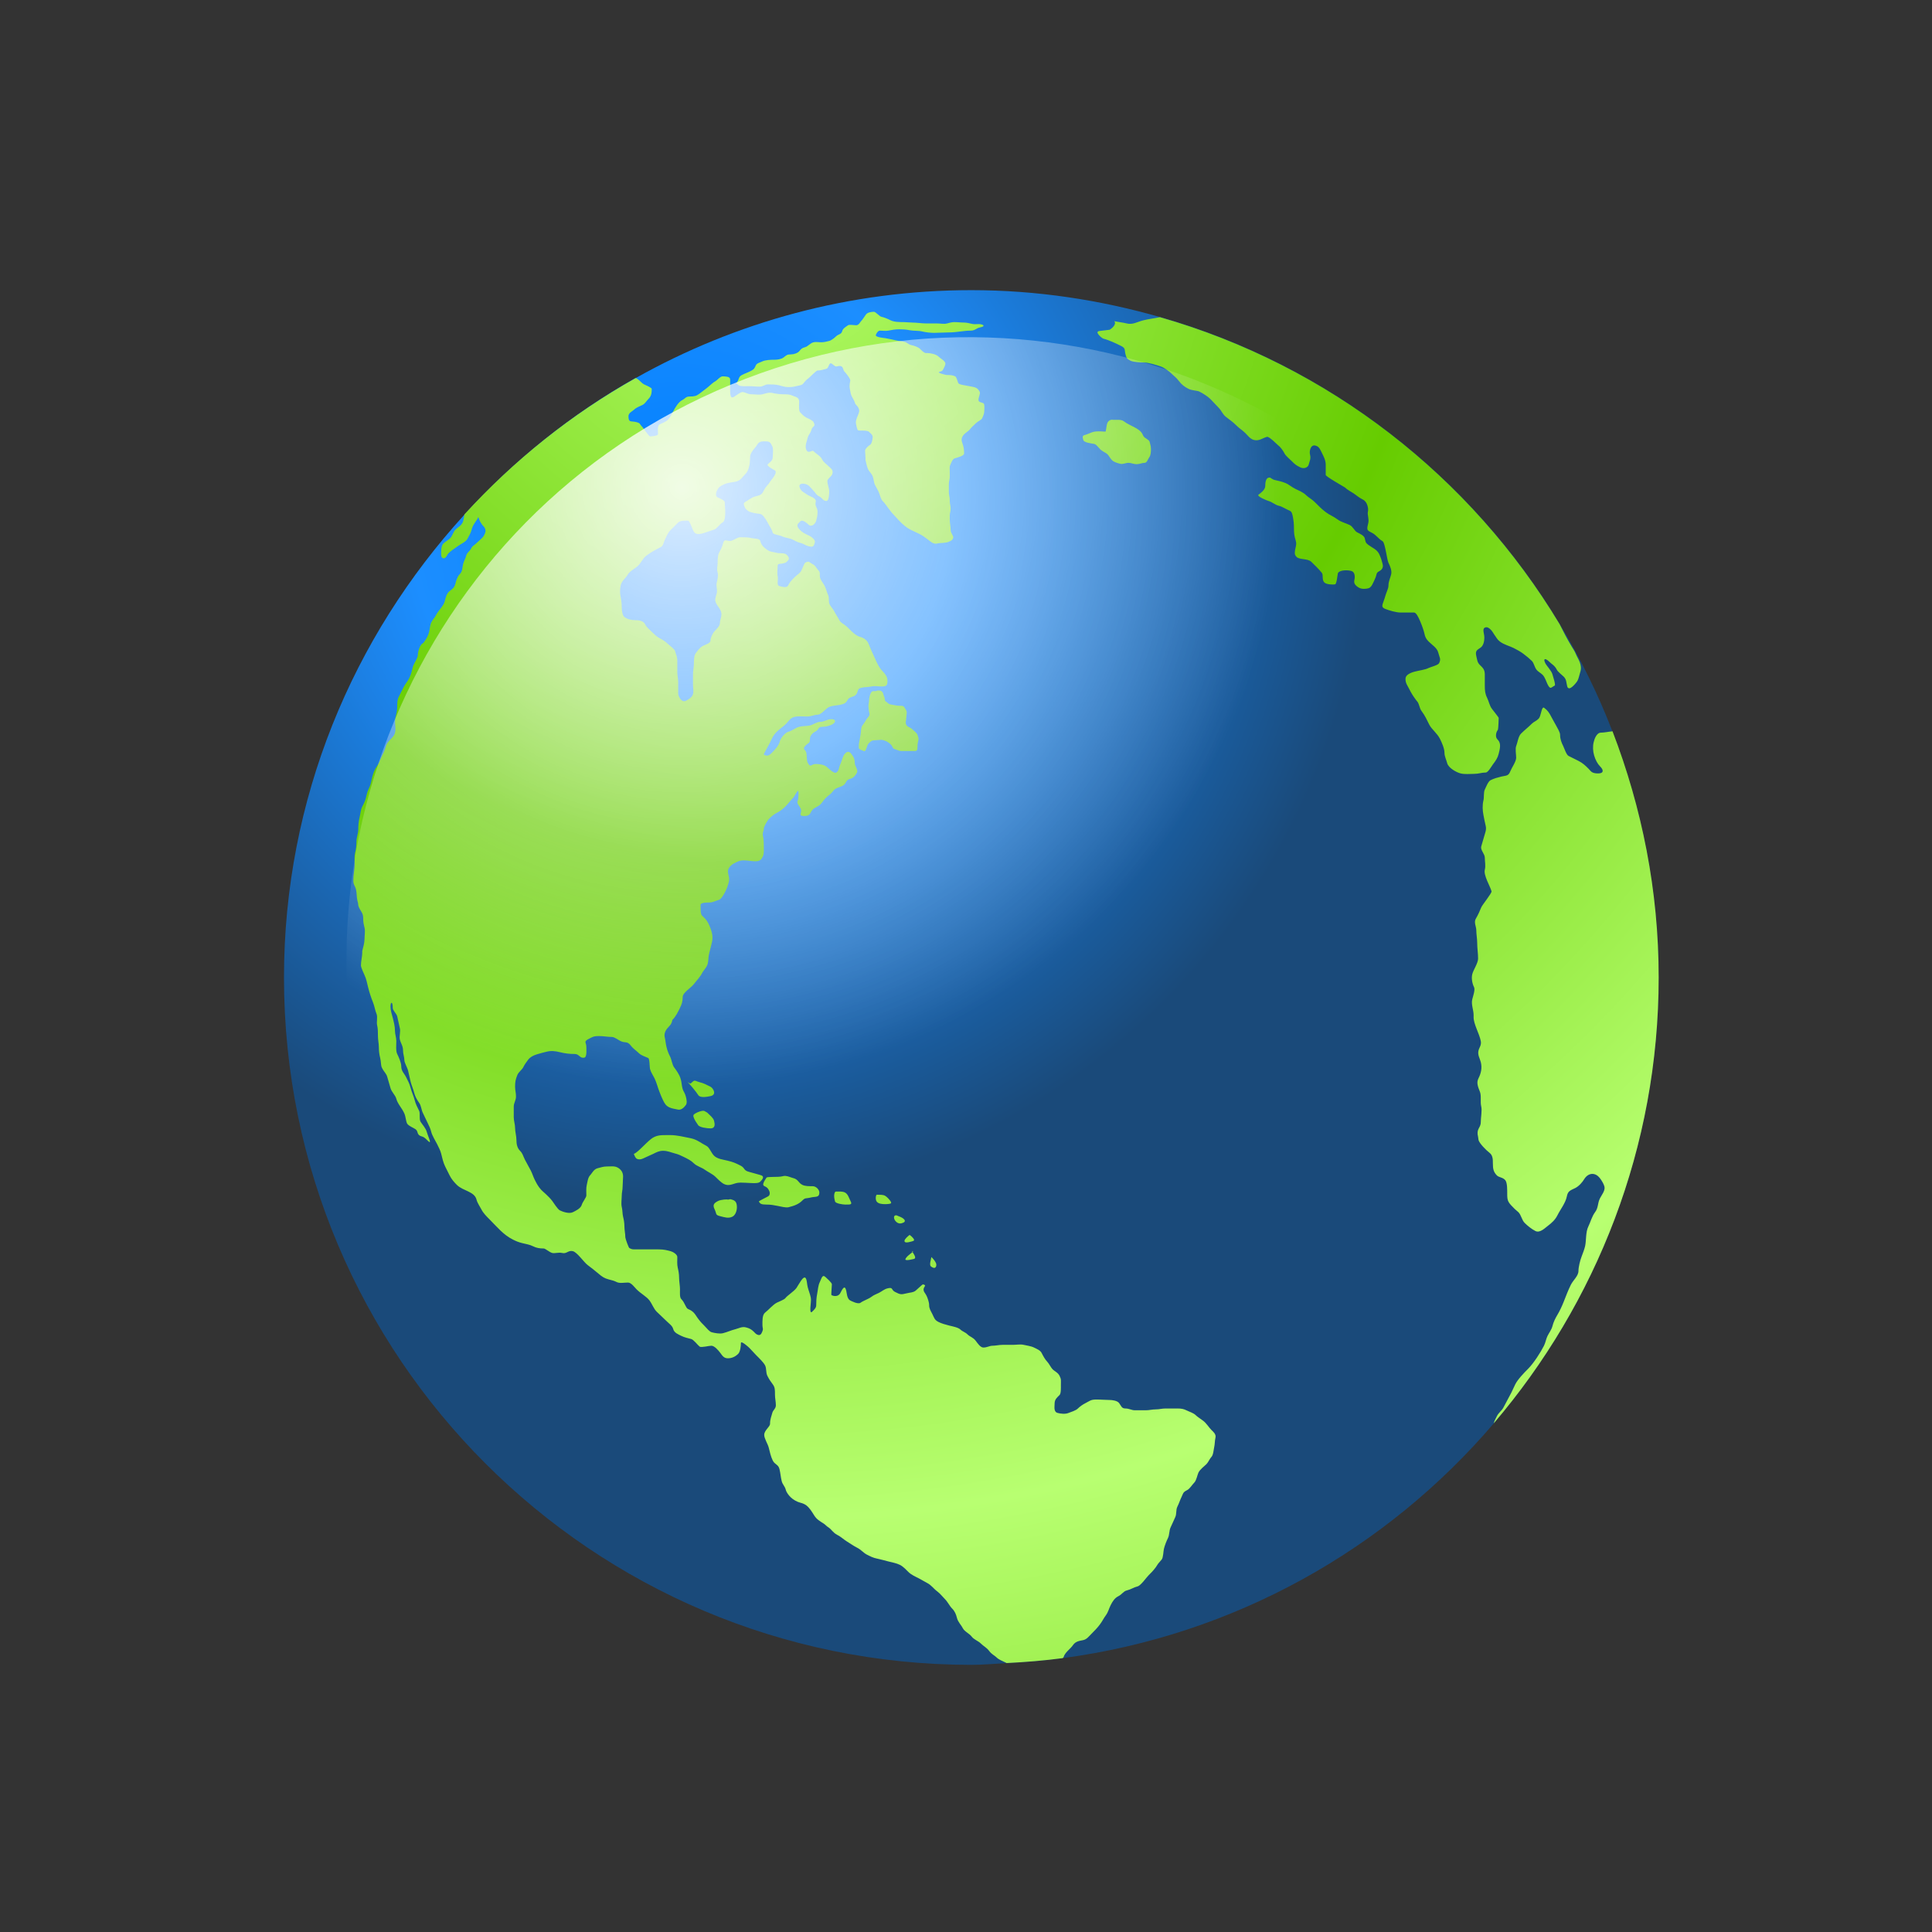 <?xml version="1.0"?><svg width="334.936" height="334.935" xmlns="http://www.w3.org/2000/svg" xmlns:xlink="http://www.w3.org/1999/xlink">
 <rect width="100%" height="100%" fill="#333333" stroke="none"/>
 <title>people holding hands around the world</title>
 <defs>
  <linearGradient id="svg_19">
   <stop offset="0" stop-opacity="0.867" stop-color="#ffffff" id="svg_45"/>
   <stop offset="1" stop-opacity="0" stop-color="#ffffff" id="svg_44"/>
  </linearGradient>
  <linearGradient id="svg_15">
   <stop offset="0" stop-color="#007fff" id="svg_43"/>
   <stop offset="0.393" stop-color="#1c8eff" id="svg_42"/>
   <stop offset="1" stop-color="#1a4a7a" id="svg_41"/>
  </linearGradient>
  <linearGradient id="svg_18">
   <stop offset="0" stop-color="#b8ff71" id="svg_40"/>
   <stop offset="1" stop-color="#66cc00" id="svg_39"/>
  </linearGradient>
  <radialGradient xlink:href="#svg_19" fy="309.108" fx="298.669" r="130.082" cy="309.108" cx="298.669" gradientTransform="matrix(1 0 0 1 -212.194 -266.243)" gradientUnits="userSpaceOnUse" id="svg_5"/>
  <radialGradient xlink:href="#svg_18" fy="249.472" fx="317.862" r="141.812" cy="249.472" cx="317.862" spreadMethod="reflect" gradientTransform="matrix(1 0 0 1 -212.194 -266.243)" gradientUnits="userSpaceOnUse" id="svg_7"/>
  <radialGradient xlink:href="#svg_15" fy="315.41" fx="298.103" r="149.302" cy="315.41" cx="298.103" gradientTransform="matrix(1 0 0 1 -212.194 -266.243)" gradientUnits="userSpaceOnUse" id="svg_9"/>
  <symbol xmlns:xlink="http://www.w3.org/1999/xlink" id="svg_55">
   <g id="svg_10"/>
   <g id="svg_2">
    <g id="svg_3">
     <path d="m149.329,0c-26.481,0 -51.311,6.965 -72.881,19.077c-0.014,0.008 -0.041,-0.007 -0.054,0c-13.959,7.843 -26.446,17.931 -37.171,29.67c-24.263,26.56 -39.223,61.789 -39.223,100.576c0,82.436 66.919,149.323 149.329,149.323c2.594,0 5.111,-0.248 7.672,-0.379c4.121,-0.21 8.184,-0.541 12.21,-1.081c37.336,-4.996 70.315,-23.697 93.628,-51.017c22.259,-26.085 35.765,-59.887 35.765,-96.846c0,-18.861 -3.607,-36.83 -9.995,-53.449c-3.132,-8.152 -7.004,-15.956 -11.453,-23.347c-19.28,-32.035 -50.148,-56.2 -86.875,-66.69c-13.038,-3.725 -26.724,-5.837 -40.952,-5.837z" stroke-width="0.278" stroke-miterlimit="4" fill-rule="nonzero" fill="url(#svg_9)" id="svg_8"/>
     <path d="m128.184,4.702c-0.538,0 -1.388,0.098 -1.752,0.585c-0.352,0.469 -0.69,1.079 -1.071,1.46c-0.228,0.228 -0.467,0.876 -1.071,0.876c-0.348,0 -1.502,-0.188 -1.752,0c-0.465,0.349 -1.119,0.679 -1.266,1.266c-0.188,0.754 -0.827,0.632 -1.363,1.168c-0.303,0.303 -1.01,0.862 -1.46,0.974c-0.588,0.147 -1.104,0.292 -1.752,0.292c-0.494,0 -1.179,-0.119 -1.655,0c-0.778,0.195 -1.185,0.905 -1.85,1.071c-0.605,0.151 -0.879,0.393 -1.168,0.779c-0.374,0.498 -1.243,0.779 -1.85,0.779c-0.933,0 -0.973,0.17 -1.655,0.681c-0.484,0.364 -1.331,0.487 -1.947,0.487c-0.828,0 -2,0.027 -2.726,0.39c-0.494,0.247 -1.149,0.34 -1.363,0.876c-0.342,0.855 -0.628,0.947 -1.46,1.363c-0.484,0.242 -1.55,0.577 -1.947,0.974c-0.303,0.302 -0.47,1.38 -0.876,1.46c0.029,0.018 0.638,0.549 0.779,0.584c0.598,0.15 1.377,0.098 2.044,0.098c0.806,0 1.51,0.097 2.336,0.097c0.711,0 1.134,-0.487 1.753,-0.487c0.828,0 1.653,0 2.434,0.195c0.65,0.163 1.263,0.39 1.946,0.39c0.724,0 1.132,-0.04 1.753,-0.195c0.787,-0.197 1.261,-0.157 1.655,-0.682c0.346,-0.462 0.638,-0.746 1.071,-1.071c0.345,-0.259 1.655,-1.655 1.947,-1.655c0.725,0 1.256,-0.216 1.947,-0.389c0.475,-0.119 0.493,-1.265 0.973,-1.169c0.282,0.057 0.861,0.759 1.168,0.682c0.268,-0.067 0.599,-0.14 0.877,-0.097c0.277,0.042 0.501,0.254 0.584,0.584c0.162,0.649 0.349,0.628 0.681,1.071c0.163,0.217 0.971,1.178 0.876,1.558c-0.115,0.462 -0.226,1.238 -0.097,1.752c0.129,0.516 0.153,1.086 0.389,1.558c0.158,0.315 0.604,1.05 0.682,1.363c0.152,0.611 0.492,0.594 0.779,1.168c0.342,0.684 0.172,0.983 -0.098,1.656c-0.23,0.575 -0.566,1.242 -0.389,1.947c0.036,0.145 0.061,0.341 0.097,0.487c0.109,0.435 0.172,0.671 0.292,0.779c0.121,0.107 0.291,0.097 0.779,0.097c0.575,0 1.366,0.003 1.655,0.292c0.39,0.391 0.779,0.61 0.779,1.168c0,0.402 -0.222,1.475 -0.584,1.656c-0.262,0.131 -1.071,0.834 -1.071,1.265c0,0.543 0.097,1.155 0.097,1.656c0,0.109 -0.026,0.283 0,0.389c0.162,0.647 0.299,1.474 0.584,2.045c0.225,0.448 0.728,0.845 0.974,1.46c0.217,0.544 0.239,1.354 0.487,1.85c0.274,0.548 0.548,1 0.778,1.461c0.274,0.546 0.438,1.605 0.877,2.044c0.517,0.517 0.723,0.868 1.168,1.461c0.381,0.509 0.866,1.158 1.265,1.558c0.355,0.355 0.717,0.814 1.169,1.265c0.929,0.93 1.491,1.476 2.628,2.045c0.583,0.291 1.259,0.581 1.85,0.876c0.667,0.334 1.232,0.778 1.752,1.169c0.592,0.443 1.207,1.085 2.045,0.876c0.726,-0.182 1.843,-0.046 2.531,-0.39c0.226,-0.113 0.475,-0.186 0.681,-0.389c0.206,-0.203 0.381,-0.503 0.195,-0.876c-0.152,-0.304 -0.487,-0.797 -0.487,-1.266c0,-0.798 -0.195,-1.516 -0.195,-2.337c0,-0.581 -0.034,-1.029 0.098,-1.558c0.104,-0.418 0.134,-1.021 0,-1.557c-0.165,-0.661 -0.031,-1.293 -0.195,-1.948c-0.136,-0.544 -0.097,-1.244 -0.097,-1.85c0,-0.567 -0.033,-1.039 0.097,-1.557c0.152,-0.61 0.097,-1.246 0.097,-1.85c0,-0.518 -0.086,-1.093 0.098,-1.461c0.188,-0.376 0.434,-1.28 0.973,-1.46c0.456,-0.152 2.045,-0.496 2.045,-1.071c0,-0.642 -0.061,-1.12 -0.195,-1.656c-0.154,-0.615 -0.558,-1.221 -0.195,-1.947c0.417,-0.834 1.233,-1.06 1.753,-1.752c0.295,-0.395 0.807,-0.808 1.265,-1.266c0.344,-0.345 1.101,-0.644 1.266,-0.974c0.213,-0.427 0.486,-1.063 0.486,-1.558c0,-0.348 0.152,-1.579 -0.194,-1.752c-0.504,-0.252 -1.071,-0.164 -1.071,-0.779c0,-0.409 0.441,-1.356 0.292,-1.655c-0.236,-0.473 -0.5,-0.88 -1.266,-1.071c-0.604,-0.151 -1.434,-0.268 -2.044,-0.39c-0.37,-0.074 -1.211,-0.182 -1.363,-0.487c-0.173,-0.347 -0.343,-1.291 -0.681,-1.46c-0.553,-0.276 -1.177,-0.292 -1.85,-0.292c-0.17,0 -2.271,-0.504 -1.558,-0.682c0.709,-0.177 0.688,-0.305 0.974,-0.876c0.162,-0.324 0.487,-0.876 0.194,-1.266c-0.407,-0.543 -0.961,-0.767 -1.362,-1.168c-0.533,-0.533 -1.766,-0.779 -2.532,-0.779c-0.109,0 -0.186,0.026 -0.292,0c-0.431,-0.108 -0.833,-0.541 -1.168,-0.876c-0.496,-0.497 -1.395,-0.714 -2.044,-0.877c-0.492,-0.122 -0.792,-0.539 -1.363,-0.681c-0.563,-0.141 -1.167,-0.146 -1.752,-0.292c-0.765,-0.192 -1.582,-0.336 -2.337,-0.487c-0.28,-0.056 -2.261,-0.203 -2.142,-0.682c0.073,-0.293 0.45,-0.973 0.876,-0.973c0.586,0 1.278,0.114 1.85,0c0.747,-0.15 1.513,-0.293 2.337,-0.292c0.752,0 1.508,0.048 2.239,0.194c0.913,0.183 1.924,0.068 2.823,0.292c0.706,0.177 1.794,0.292 2.531,0.292c1.038,0 2.247,-0.097 3.31,-0.097c1.624,0 3.074,-0.389 4.673,-0.389c0.925,0 1.241,-0.564 1.947,-0.682c0.357,-0.059 0.662,-0.163 0.779,-0.292c0.117,-0.129 0.015,-0.264 -0.487,-0.39c-0.611,-0.152 -1.315,0.061 -1.947,-0.097c-0.475,-0.119 -1.23,-0.292 -1.752,-0.292c-0.752,0 -1.395,-0.097 -2.142,-0.097c-0.535,0 -1.018,0.157 -1.558,0.292c-0.711,0.178 -1.395,0 -2.141,0c-0.765,0 -1.573,0 -2.337,0c-1.046,0 -2.145,-0.195 -3.115,-0.195c-0.633,0 -1.252,-0.097 -1.753,-0.097c-0.994,0 -2.147,-0.003 -2.92,-0.39c-0.721,-0.36 -1.244,-0.579 -2.044,-0.779c-0.371,-0.092 -1.229,-1.071 -1.558,-1.071zm62.11,1.169c-1.22,0.254 -2.48,0.401 -3.602,0.681c-1.419,0.355 -2.294,1.009 -3.602,0.682c-0.91,-0.228 -1.774,-0.297 -2.726,-0.487c0.309,0.309 0.161,0.712 -0.097,1.071c-0.258,0.359 -0.68,0.632 -0.876,0.779c-0.029,0.021 -2.245,0.269 -2.337,0.292c-0.527,0.132 -0.322,0.487 0,0.876c0.322,0.39 0.816,0.74 0.974,0.779c1.204,0.301 2.723,1.021 3.797,1.558c0.461,0.231 0.677,0.413 0.778,0.682c0.102,0.268 0.089,0.646 0.195,1.071c0.209,0.837 0.332,1.09 1.071,1.46c0.646,0.323 2.097,0.39 2.823,0.39c1.177,0 2.917,0.583 3.797,0.876c0.741,0.247 1.842,1.064 2.336,1.558c0.513,0.513 1.002,0.816 1.558,1.558c0.643,0.858 1.294,1.328 2.142,1.752c0.732,0.366 1.876,0.354 2.336,0.584c0.836,0.418 1.852,1.074 2.434,1.655c0.686,0.687 1.231,1.329 1.752,1.85c0.676,0.677 0.839,1.433 1.655,2.045c0.836,0.627 1.506,1.117 2.142,1.753c0.737,0.737 1.396,1.104 2.044,1.752c0.51,0.51 1.015,1.252 1.85,1.461c1.135,0.284 1.857,-0.44 2.823,-0.682c0.473,-0.118 2.186,1.664 2.434,1.85c0.574,0.431 1.128,1.284 1.363,1.753c0.266,0.533 1.169,1.267 1.557,1.655c0.751,0.75 0.929,0.902 1.85,1.363c0.378,0.189 0.808,0.22 1.168,0.097c0.36,-0.122 0.608,-0.388 0.682,-0.681c0.203,-0.814 0.515,-1.248 0.292,-2.142c-0.132,-0.527 -0.05,-1.127 0.194,-1.558c0.245,-0.431 0.644,-0.652 1.363,-0.292c0.515,0.257 0.842,1.099 1.071,1.558c0.324,0.647 0.779,1.504 0.779,2.434c0,0.825 0,1.364 0,2.239c0,0.355 4.095,2.635 4.186,2.726c0.525,0.525 1.232,0.854 1.85,1.266c0.679,0.453 1.118,0.9 2.044,1.363c0.525,0.263 0.808,0.75 0.974,1.266c0.165,0.516 0.204,1.031 0.097,1.46c-0.12,0.482 0.287,1.58 0.097,2.337c-0.146,0.587 -0.255,1.052 -0.194,1.363c0.06,0.311 0.311,0.448 0.973,0.779c0.961,0.48 1.324,1.242 2.337,1.85c0.529,0.318 0.945,4.033 1.265,4.674c0.369,0.738 0.783,1.735 0.584,2.531c-0.216,0.864 -0.584,1.505 -0.584,2.434c0,0.662 -0.519,1.59 -0.681,2.24c-0.155,0.619 -0.45,1.274 -0.584,1.752c-0.135,0.478 -0.11,0.794 0.584,1.071c0.902,0.361 2.385,0.779 3.31,0.779c0.978,0 1.943,0 2.92,0c0.465,0 0.933,0.932 1.363,1.947c0.43,1.016 0.791,2.107 0.876,2.532c0.18,0.901 0.416,1.292 0.974,1.85c0.731,0.731 1.8,1.36 2.044,2.337c0.279,1.114 0.663,1.399 0.195,2.336c-0.228,0.456 -1.828,0.817 -2.336,1.071c-0.731,0.366 -1.958,0.499 -3.018,0.779c-0.53,0.141 -1.012,0.345 -1.363,0.584c-0.352,0.24 -0.584,0.556 -0.584,0.974c0,0.953 0.383,1.352 0.778,2.142c0.43,0.86 0.828,1.525 1.363,2.24c0.088,0.116 0.189,0.286 0.292,0.389c0.594,0.594 0.532,1.52 1.071,2.239c0.744,0.993 1.112,1.834 1.655,2.921c0.524,1.047 1.705,1.852 2.337,3.116c0.352,0.706 0.973,2.051 0.973,3.018c0,0.764 0.403,1.514 0.584,2.24c0.139,0.553 0.7,1.09 1.266,1.46c0.566,0.37 1.139,0.65 1.655,0.779c0.911,0.228 1.968,0.097 2.92,0.097c1.009,0 1.628,-0.292 2.532,-0.292c0.521,0 1.26,-1.356 1.557,-1.752c0.651,-0.868 1.029,-1.391 1.266,-2.337c0.127,-0.51 0.26,-1.019 0.292,-1.558c0.031,-0.538 -0.071,-1.044 -0.487,-1.46c-0.354,-0.355 -0.415,-0.704 -0.389,-1.071c0.025,-0.367 0.135,-0.732 0.389,-1.071c0.136,-0.182 0.195,-2.515 0.195,-2.629c0,-0.095 -1.237,-1.649 -1.461,-1.947c-0.546,-0.73 -0.685,-1.663 -1.07,-2.435c-0.416,-0.832 -0.487,-1.562 -0.487,-2.628c0,-0.824 0,-1.611 0,-2.435c0,-1.113 -0.51,-1.483 -1.071,-2.044c-0.591,-0.591 -0.567,-1.1 -0.779,-1.948c-0.145,-0.581 -0.078,-0.922 0.097,-1.168c0.176,-0.246 0.515,-0.41 0.877,-0.681c0.599,-0.45 0.778,-1.398 0.778,-2.142c0,-0.538 -0.168,-1.082 -0.194,-1.461c-0.026,-0.379 0.058,-0.672 0.487,-0.779c0.394,-0.099 0.841,0.226 1.168,0.584c0.327,0.359 0.547,0.796 0.681,0.974c0.507,0.676 0.611,1.067 1.266,1.558c0.879,0.66 2.162,0.984 2.92,1.363c0.802,0.401 1.534,0.81 2.142,1.266c0.753,0.565 1.381,1.089 1.85,1.557c0.447,0.448 0.577,1.322 0.973,1.85c0.415,0.554 0.881,0.687 1.363,1.169c0.52,0.52 0.815,1.534 1.071,2.045c0.283,0.566 0.48,0.786 0.681,0.778c0.202,-0.007 0.452,-0.274 0.877,-0.486c0.268,-0.135 -0.419,-2.161 -0.487,-2.435c-0.19,-0.76 -1.263,-1.845 -1.558,-2.434c-0.314,-0.628 -0.213,-0.897 0,-0.876c0.213,0.021 0.56,0.268 0.779,0.487c0.644,0.644 1.259,0.862 1.752,1.85c0.214,0.427 1.027,1.027 1.461,1.46c0.634,0.635 0.546,1.213 0.778,2.142c0.083,0.329 0.288,0.408 0.487,0.39c0.2,-0.018 0.447,-0.182 0.682,-0.39c0.469,-0.415 0.952,-1.028 1.07,-1.265c0.292,-0.583 0.379,-1.233 0.585,-1.85c0.268,-0.805 0.137,-1.5 -0.098,-2.142c-0.234,-0.643 -0.627,-1.227 -0.876,-1.85c-0.223,-0.557 -0.567,-1.044 -0.876,-1.558c-0.936,-1.561 -1.711,-3.033 -2.531,-4.674c-0.04,-0.08 -0.058,-0.114 -0.098,-0.194c-19.28,-32.035 -50.11,-56.205 -86.837,-66.695zm-95.015,12.852c-0.49,0 -1.272,0.928 -1.557,1.071c-0.627,0.313 -1.282,1.034 -1.85,1.46c-0.591,0.444 -1.091,0.843 -1.655,1.266c-0.643,0.483 -1.07,0.584 -2.044,0.584c-0.925,0.001 -0.946,0.424 -1.655,0.779c-0.831,0.415 -1.598,1.735 -1.947,2.434c-0.33,0.659 -0.802,1.483 -1.169,1.85c-0.445,0.446 -1.239,0.717 -1.752,0.974c-0.611,0.305 -0.389,1.512 -0.389,2.142c0,0.421 -1.641,0.487 -1.753,0.487c-0.223,0 -1.517,-1.907 -1.655,-2.045c-0.688,-0.689 -0.33,-0.813 -1.363,-1.071c-0.559,-0.14 -1.013,-0.092 -1.265,-0.195c-0.252,-0.102 -0.389,-0.378 -0.389,-1.071c0,-0.751 0.899,-1.094 1.265,-1.46c0.446,-0.446 1.323,-0.759 1.752,-0.974c0.627,-0.313 0.891,-0.89 1.363,-1.363c0.587,-0.587 0.682,-1.262 0.682,-2.142c0,-0.274 -1.385,-0.839 -1.655,-0.974c-0.618,-0.309 -1.011,-0.992 -1.753,-1.363c-0.013,0.008 -0.084,-0.007 -0.097,0c-13.958,7.843 -26.463,17.86 -37.188,29.599c-0.12,0.602 -0.176,1.325 -0.39,1.753c-0.408,0.818 -0.982,0.982 -1.557,1.558c-0.431,0.431 -0.66,1.236 -0.974,1.655c-0.452,0.603 -1.137,0.845 -1.655,1.363c-0.501,0.502 -0.486,1.643 -0.486,2.337c0,0.657 0.29,0.898 0.584,0.876c0.293,-0.022 0.549,-0.319 0.779,-0.779c0.284,-0.569 1.708,-1.452 2.239,-1.85c0.728,-0.546 1.764,-0.9 2.141,-1.655c0.341,-0.682 0.667,-1.108 0.877,-1.947c0.278,-1.116 0.895,-1.597 1.46,-2.727c0.201,0.631 0.531,1.408 1.168,2.045c0.291,0.292 0.428,0.714 0.389,1.071c-0.038,0.358 -0.25,0.696 -0.389,0.974c-0.219,0.438 -1.101,1.1 -1.558,1.558c-0.553,0.553 -0.858,0.548 -1.168,1.168c-0.335,0.67 -0.891,0.837 -1.071,1.558c-0.168,0.673 -0.513,1.176 -0.681,1.85c-0.24,0.961 -0.081,1.541 -0.779,2.239c-0.473,0.474 -0.741,1.407 -0.876,1.948c-0.239,0.957 -0.669,1.207 -1.266,1.654c-0.65,0.488 -0.884,1.494 -1.071,2.24c-0.243,0.976 -1.404,2.031 -1.849,2.921c-0.382,0.765 -0.683,0.878 -1.071,1.655c-0.27,0.54 -0.309,1.43 -0.487,2.142c-0.197,0.79 -0.642,1.538 -1.168,2.24c-0.087,0.116 -0.287,0.189 -0.389,0.292c-0.52,0.52 -0.877,1.719 -0.877,2.434c0,0.665 -0.896,1.834 -1.07,2.531c-0.237,0.948 -0.423,1.722 -0.779,2.434c-0.44,0.879 -0.856,1.225 -1.266,2.045c-0.451,0.903 -0.714,1.429 -1.071,2.142c-0.286,0.573 -0.292,1.396 -0.292,2.142c0,0.656 -0.228,1.693 -0.389,2.337c-0.178,0.713 0,1.697 0,2.434c0,0.954 -0.341,1.51 -0.876,2.045c-0.627,0.627 -1.028,0.997 -1.266,1.947c-0.15,0.602 -0.553,1.398 -0.876,2.045c-0.428,0.856 -0.48,1.353 -1.071,2.142c-0.446,0.594 -0.769,1.518 -0.973,2.336c-0.218,0.87 -0.288,1.549 -0.682,2.337c-0.396,0.793 -0.482,1.343 -0.681,2.142c-0.194,0.775 -0.519,1.331 -0.779,1.85c-0.376,0.751 -0.389,1.557 -0.584,2.337c-0.213,0.851 -0.292,1.872 -0.292,2.726c0,0.748 -0.39,1.662 -0.39,2.531c0,0.898 -0.094,1.642 -0.292,2.435c-0.191,0.764 -0.097,1.582 -0.097,2.434c0,1.211 -0.292,2.37 -0.292,3.602c0,0.948 0.374,1.107 0.584,1.948c0.185,0.74 0.111,1.612 0.292,2.336c0.088,0.354 0.195,0.642 0.195,1.072c0.294,1.177 1.071,1.525 1.071,2.726c0,0.943 0.099,1.369 0.292,2.142c0.188,0.753 0,1.751 0,2.531c0,0.779 -0.302,1.79 -0.487,2.532c-0.025,0.099 0,0.189 0,0.292c0,0.931 -0.292,1.917 -0.292,2.921c0,0.285 0.576,1.639 0.779,2.044c0.375,0.752 0.58,1.833 0.778,2.629c0.294,1.177 0.626,2.196 1.071,3.311c0.355,0.886 0.397,1.576 0.779,2.531c0.25,0.625 -0.038,1.794 0.097,2.337c0.19,0.758 0.195,1.647 0.195,2.434c0,0.887 0.195,1.59 0.195,2.434c0,0.843 0.105,1.588 0.292,2.337c0.224,0.896 0.097,1.558 0.389,2.142c0.494,0.988 0.958,1.202 1.169,2.044c0.21,0.843 0.501,1.617 0.681,2.337c0.211,0.843 1.068,1.546 1.266,2.337c0.271,1.087 1.256,2.055 1.752,3.213c0.307,0.717 0.311,1.596 0.584,2.142c0.259,0.517 1.454,0.969 1.85,1.266c0.369,0.277 0.367,0.589 0.486,0.876c0.12,0.288 0.318,0.542 0.877,0.682c0.668,0.167 1.109,0.832 1.557,1.168c0.59,0.442 -0.308,-1.427 -0.487,-2.142c-0.202,-0.809 -1.013,-1.657 -1.362,-2.239c-0.327,-0.545 -0.046,-1.844 -0.293,-2.337c-0.401,-0.804 -0.762,-1.491 -0.973,-2.337c-0.225,-0.9 -0.652,-1.733 -0.876,-2.629c-0.229,-0.914 -0.575,-1.539 -0.974,-2.337c-0.477,-0.954 -1.071,-1.304 -1.071,-2.434c0,-0.725 -0.556,-1.989 -0.876,-2.628c-0.336,-0.673 -0.194,-2.027 -0.194,-2.824c0,-0.782 -0.293,-1.422 -0.293,-2.239c0,-0.966 -0.263,-1.932 -0.486,-2.824c-0.205,-0.82 -0.487,-1.554 -0.487,-2.434c0,-0.651 0.17,-0.871 0.292,-0.779c0.122,0.092 0.195,0.518 0.195,1.071c0,0.606 0.821,1.241 0.973,1.85c0.215,0.858 0.365,1.75 0.584,2.629c0.173,0.691 -0.188,1.68 0,2.434c0.216,0.862 0.682,1.362 0.682,2.337c0,0.814 0.292,1.405 0.292,2.142c0,0.533 0.646,1.611 0.779,2.142c0.208,0.835 0.377,1.705 0.584,2.531c0.175,0.699 0.573,1.612 0.779,2.434c0.166,0.668 0.584,1.493 1.07,2.142c0.424,0.565 0.505,1.593 0.779,2.142c0.436,0.872 0.645,1.388 1.071,2.24c0.346,0.691 0.599,1.229 0.779,1.947c0.203,0.813 0.909,1.916 1.265,2.629c0.34,0.678 0.721,1.421 0.877,2.045c0.23,0.921 0.454,1.979 0.876,2.823c0.342,0.684 0.676,1.353 0.973,1.947c0.425,0.851 0.982,1.468 1.558,2.045c0.704,0.704 1.681,1.044 2.531,1.46c0.85,0.417 1.534,0.881 1.752,1.753c0.189,0.754 0.803,1.606 1.071,2.142c0.397,0.793 1.142,1.531 1.753,2.142c1.616,1.617 2.979,3.34 5.062,4.382c0.705,0.352 1.174,0.561 2.044,0.779c0.878,0.219 1.592,0.309 2.337,0.681c0.75,0.376 1.449,0.487 2.336,0.487c0.353,0 1.245,0.822 1.85,0.973c0.539,0.136 1.412,-0.182 2.141,0c1.003,0.251 1.32,-0.643 2.337,-0.389c0.942,0.235 2.384,2.397 3.212,3.018c0.734,0.55 1.497,1.13 2.337,1.85c0.768,0.659 1.301,1.032 2.239,1.266c0.747,0.187 1.164,0.29 1.752,0.584c0.63,0.315 1.689,0.097 2.434,0.097c0.714,0 1.43,1.041 1.85,1.461c0.998,0.998 2.172,1.566 2.823,2.434c0.572,0.763 0.899,1.776 1.558,2.434c0.592,0.593 1.423,1.326 2.141,2.045c0.595,0.595 1.274,1.005 1.461,1.752c0.199,0.8 1.16,1.165 1.752,1.461c0.653,0.326 1.533,0.529 2.142,0.681c0.543,0.136 1.421,1.334 1.849,1.656c0.327,0.245 2.005,-0.195 2.531,-0.195c0.686,0 1.528,0.999 1.948,1.558c0.477,0.637 0.775,1.168 1.654,1.168c0.907,0 1.665,-0.399 2.239,-0.974c0.456,-0.455 0.585,-1.692 0.585,-2.336c0,-0.599 1.546,0.767 1.849,1.071c0.475,0.475 1.098,1.195 1.461,1.558c0.684,0.685 1.617,1.579 1.947,2.239c0.33,0.662 0.139,1.544 0.486,2.239c0.389,0.778 0.706,1.233 1.169,1.85c0.493,0.658 0.486,1.189 0.486,2.24c0,0.845 0.195,1.512 0.195,2.336c0,0.721 -0.615,1.002 -0.779,1.656c-0.195,0.781 -0.486,1.327 -0.486,2.337c0,0.699 -1.266,1.403 -1.266,2.434c0,0.779 0.781,1.956 0.973,2.726c0.221,0.884 0.468,2.006 0.877,2.823c0.471,0.943 1.202,0.817 1.46,1.85c0.222,0.887 0.278,1.795 0.487,2.629c0.196,0.786 0.688,1.1 0.876,1.85c0.163,0.653 0.664,1.249 1.071,1.655c0.502,0.502 1.357,0.997 2.044,1.169c1.245,0.311 1.705,0.813 2.336,1.655c0.555,0.739 0.835,1.526 1.655,2.142c0.816,0.612 1.177,0.69 1.753,1.266c0.131,0.131 0.235,0.189 0.389,0.292c0.777,0.518 0.991,1.177 1.947,1.655c0.776,0.388 1.44,1.039 2.142,1.46c0.889,0.534 1.353,0.921 2.239,1.363c0.762,0.382 1.348,1.113 2.044,1.461c0.758,0.379 1.319,0.692 2.239,0.876c0.746,0.15 1.701,0.426 2.337,0.585c0.965,0.241 1.891,0.41 2.628,0.778c0.693,0.347 1.45,1.158 1.85,1.558c0.575,0.576 1.539,1.013 2.239,1.363c0.529,0.265 1.258,0.727 1.752,0.974c0.985,0.492 1.372,1.199 2.24,1.85c0.668,0.501 1.125,1.125 1.654,1.655c0.646,0.646 1.037,1.523 1.558,2.045c0.622,0.622 0.883,1.292 1.071,2.044c0.236,0.945 0.887,1.483 1.266,2.24c0.373,0.746 1.447,1.183 1.947,1.85c0.484,0.646 1.431,0.945 1.947,1.46c0.676,0.677 1.27,0.883 1.849,1.656c0.563,0.75 1.166,0.971 1.558,1.363c0.553,0.553 1.354,0.823 1.849,1.071c0.15,0.074 0.241,0.138 0.39,0.194c4.121,-0.21 8.142,-0.532 12.169,-1.071c0.032,-0.077 0.172,-0.102 0.195,-0.194c0.256,-1.027 1.509,-1.826 2.044,-2.629c0.554,-0.831 1.432,-0.929 2.142,-1.071c0.844,-0.169 1.218,-0.732 1.849,-1.363c0.644,-0.644 1.26,-1.258 1.85,-2.045c0.582,-0.777 0.791,-1.315 1.266,-1.947c0.561,-0.748 0.679,-1.456 1.071,-2.24c0.448,-0.897 0.922,-1.581 1.655,-1.947c0.852,-0.427 1.097,-1.078 1.849,-1.266c1.006,-0.251 1.442,-0.652 2.336,-0.876c0.726,-0.182 1.919,-1.918 2.337,-2.337c0.615,-0.615 1.033,-1.02 1.655,-1.85c0.229,-0.306 0.415,-0.707 0.681,-0.974c0.206,-0.257 0.379,-0.424 0.585,-0.681c0.345,-0.432 0.361,-1.834 0.486,-2.337c0.179,-0.715 0.543,-1.67 0.876,-2.337c0.343,-0.685 0.23,-1.627 0.585,-2.336c0.394,-0.789 0.642,-1.48 0.973,-2.142c0.37,-0.741 0.121,-1.606 0.487,-2.337c0.376,-0.752 0.6,-1.493 0.876,-2.045c0.395,-0.79 0.252,-1.05 1.265,-1.558c0.543,-0.27 1.099,-1.196 1.558,-1.655c0.428,-0.428 0.667,-1.724 0.876,-2.142c0.365,-0.73 1.281,-1.378 1.753,-1.85c0.372,-0.373 0.724,-1.211 1.07,-1.558c0.415,-0.414 0.479,-1.623 0.584,-2.044c0.169,-0.672 0.122,-1.459 0.293,-2.142c0.188,-0.753 -0.547,-1.326 -0.877,-1.656c-0.624,-0.624 -1.042,-1.439 -1.849,-2.044c-0.694,-0.521 -1.177,-0.788 -1.558,-1.168c-0.5,-0.501 -1.388,-0.743 -2.044,-1.071c-0.56,-0.281 -1.071,-0.39 -1.947,-0.39c-0.823,0 -1.708,0 -2.531,0c-0.888,0 -1.356,0.195 -2.142,0.195c-0.839,0 -1.401,0.195 -2.239,0.195c-0.772,0 -1.565,0 -2.336,0c-0.699,0 -1.226,-0.39 -2.045,-0.39c-0.839,0 -0.914,-0.569 -1.363,-1.168c-0.402,-0.536 -1.467,-0.682 -2.142,-0.682c-0.915,0 -1.762,-0.097 -2.823,-0.097c-1.226,0 -1.429,0.325 -2.336,0.779c-0.642,0.321 -1.256,0.769 -1.655,1.168c-0.465,0.465 -1.492,0.753 -2.045,0.974c-0.726,0.29 -1.652,0.171 -2.336,0c-0.466,-0.117 -0.609,-0.424 -0.681,-0.779c-0.073,-0.355 0,-0.802 0,-1.266c0,-0.902 0.53,-1.309 1.07,-1.85c0.352,-0.352 0.292,-1.594 0.292,-2.142c0,-1.088 0.118,-1.224 -0.292,-2.045c-0.352,-0.704 -1.067,-0.97 -1.46,-1.363c-0.466,-0.466 -0.817,-1.304 -1.265,-1.752c-0.43,-0.429 -0.876,-1.264 -1.169,-1.85c-0.29,-0.581 -1.116,-0.899 -1.655,-1.169c-0.669,-0.334 -1.688,-0.446 -2.239,-0.584c-0.673,-0.168 -1.638,0 -2.336,0c-0.772,0 -1.467,0 -2.239,0c-0.825,0 -1.463,0.195 -2.239,0.195c-0.582,0 -1.142,0.389 -1.947,0.389c-0.635,0 -1.222,-0.882 -1.655,-1.46c-0.568,-0.757 -1.265,-0.875 -1.753,-1.363c-0.52,-0.521 -1.149,-0.663 -1.557,-1.071c-0.483,-0.484 -1.807,-0.72 -2.434,-0.876c-0.921,-0.231 -1.692,-0.457 -2.336,-0.779c-0.889,-0.445 -0.922,-0.871 -1.363,-1.753c-0.376,-0.751 -0.682,-1.165 -0.682,-1.947c0,-0.62 -0.378,-1.633 -0.584,-2.045c-0.149,-0.297 -0.393,-0.622 -0.487,-0.779c-0.301,-0.603 -0.041,-0.936 0.098,-1.168c0.138,-0.232 0.188,-0.343 -0.39,-0.487c-0.07,-0.017 -1.42,1.26 -1.557,1.363c-0.616,0.462 -1.078,0.367 -1.947,0.584c-1.283,0.321 -1.419,0.265 -2.531,-0.292c-0.463,-0.231 -0.54,-0.506 -0.682,-0.681c-0.142,-0.175 -0.275,-0.272 -0.973,-0.098c-0.711,0.178 -1.24,0.669 -1.85,0.974c-0.689,0.344 -1.046,0.419 -1.655,0.876c-0.63,0.473 -1.754,0.829 -2.337,1.266c-0.537,0.403 -1.962,-0.348 -2.239,-0.487c-0.73,-0.365 -0.75,-1.637 -0.876,-2.142c-0.17,-0.682 -0.365,-0.765 -0.584,-0.584c-0.219,0.18 -0.486,0.679 -0.681,1.071c-0.252,0.504 -0.618,0.645 -0.974,0.681c-0.356,0.037 -0.65,-0.033 -0.973,-0.194c-0.092,-0.046 0.097,-2.046 0.097,-2.337c0,-0.38 -1.227,-1.421 -1.363,-1.558c-0.369,-0.369 -0.602,-0.279 -0.779,0c-0.177,0.28 -0.321,0.74 -0.487,1.071c-0.379,0.759 -0.395,1.686 -0.584,2.629c-0.159,0.797 -0.194,1.63 -0.194,2.434c0,0.557 -0.483,0.97 -0.876,1.363c-0.366,0.366 -0.426,-0.141 -0.39,-0.876c0.036,-0.735 0.199,-1.635 0.097,-2.142c-0.164,-0.82 -0.48,-1.532 -0.681,-2.337c-0.167,-0.669 -0.134,-1.339 -0.389,-1.85c-0.244,-0.487 -0.673,-0.081 -1.071,0.487c-0.399,0.568 -0.813,1.344 -0.974,1.558c-0.622,0.829 -1.96,1.607 -2.433,2.239c-0.224,0.299 -1.494,0.796 -1.85,0.974c-0.818,0.409 -1.848,1.629 -2.531,2.142c-0.65,0.488 -0.584,1.872 -0.584,2.629c0,0.955 0.319,0.82 -0.195,1.85c-0.243,0.485 -0.635,0.462 -0.974,0.292c-0.339,-0.17 -0.552,-0.455 -0.681,-0.584c-0.542,-0.542 -0.962,-0.776 -1.753,-0.974c-0.862,-0.216 -1.533,0.213 -2.239,0.389c-0.954,0.239 -1.823,0.651 -2.725,0.877c-0.731,0.183 -1.789,-0.034 -2.434,-0.195c-0.546,-0.136 -1.066,-0.871 -1.558,-1.363c-0.62,-0.621 -0.835,-0.821 -1.46,-1.655c-0.474,-0.632 -0.627,-1.079 -1.266,-1.558c-0.784,-0.588 -0.958,-0.261 -1.363,-1.071c-0.347,-0.696 -0.582,-1.167 -0.973,-1.558c-0.394,-0.394 -0.292,-1.367 -0.292,-2.142c0,-0.759 -0.195,-1.715 -0.195,-2.531c0,-0.788 -0.155,-1.596 -0.292,-2.142c-0.171,-0.685 -0.097,-1.656 -0.097,-2.337c0,-0.574 -0.974,-1.144 -1.461,-1.266c-0.806,-0.202 -1.377,-0.389 -2.628,-0.389c-1.042,0 -1.883,0 -2.92,0c-0.772,0 -1.565,0 -2.337,0c-0.586,0 -0.734,-0.124 -1.071,-0.293c-0.133,0 -0.876,-2.054 -0.876,-2.336c0,-0.846 -0.195,-1.513 -0.195,-2.337c0,-0.808 -0.148,-1.567 -0.292,-2.142c-0.158,-0.635 -0.106,-1.399 -0.292,-2.142c-0.168,-0.673 0,-1.639 0,-2.337c0,-0.844 0.195,-1.247 0.195,-2.142c0,-0.599 0.097,-1.438 0.097,-2.142c0,-0.906 -0.511,-1.57 -1.265,-1.947c-0.659,-0.33 -1.453,-0.195 -2.239,-0.195c-0.805,0 -1.315,0.207 -2.045,0.389c-0.827,0.207 -1.233,1.137 -1.557,1.461c-0.552,0.552 -0.601,1.427 -0.779,2.142c-0.171,0.684 -0.097,1.655 -0.097,2.337c0,0.382 -0.855,1.472 -0.974,1.947c-0.216,0.863 -1.399,1.381 -1.947,1.655c-0.812,0.407 -2.211,-0.083 -2.823,-0.389c-0.501,-0.251 -1.395,-1.697 -1.655,-2.045c-0.421,-0.561 -0.884,-0.981 -1.266,-1.363c-0.519,-0.52 -0.988,-0.798 -1.557,-1.558c-0.443,-0.59 -0.764,-1.235 -0.974,-1.655c-0.369,-0.738 -0.472,-1.235 -0.876,-2.045c-0.367,-0.733 -0.849,-1.502 -1.266,-2.336c-0.46,-0.922 -0.476,-1.353 -1.071,-1.948c-0.615,-0.615 -0.778,-1.474 -0.778,-2.337c0,-0.864 -0.292,-1.771 -0.292,-2.628c0,-0.782 -0.292,-1.519 -0.292,-2.337c0,-0.782 0,-1.519 0,-2.337c0,-0.722 0.486,-1.318 0.486,-2.142c0,-0.898 -0.194,-1.296 -0.194,-2.142c0,-1.016 0.081,-1.519 0.486,-2.531c0.261,-0.653 1.011,-1.145 1.266,-1.656c0.306,-0.612 0.629,-1.066 1.071,-1.655c0.446,-0.595 1.131,-0.941 1.85,-1.168c0.718,-0.228 1.462,-0.415 2.141,-0.584c1.056,-0.264 1.944,-0.147 2.921,0.097c1.059,0.265 2.094,0.39 3.212,0.39c0.539,0 0.798,0.264 1.071,0.486c0.273,0.223 0.541,0.425 1.071,0.292c0.54,-0.135 0.39,-1.877 0.39,-2.336c0,-0.552 -0.216,-0.841 -0.195,-1.071c0.02,-0.231 0.266,-0.425 0.779,-0.682c0.898,-0.449 1.029,-0.584 2.141,-0.584c0.983,0 1.902,0.195 2.823,0.195c0.546,0 1.34,0.621 1.85,0.876c0.497,0.248 0.806,0.251 1.168,0.292c0.363,0.041 0.693,0.178 1.071,0.682c0.518,0.69 1.258,1.16 1.753,1.655c0.539,0.54 1.57,0.834 2.044,1.071c0.347,0.174 0.291,1.942 0.389,2.337c0.188,0.752 0.634,1.365 0.974,2.044c0.474,0.949 0.696,1.985 1.071,2.921c0.268,0.67 0.519,1.331 0.779,1.85c0.409,0.82 0.645,1.199 1.362,1.558c0.591,0.295 1.201,0.325 1.85,0.487c0.769,0.192 1.393,-0.494 1.752,-0.974c0.278,-0.37 0.203,-0.926 0.098,-1.46c-0.105,-0.534 -0.305,-1.059 -0.487,-1.364c-0.576,-0.96 -0.403,-1.891 -0.779,-3.018c-0.296,-0.887 -0.91,-1.733 -1.363,-2.337c-0.452,-0.602 -0.535,-1.655 -0.876,-2.336c-0.364,-0.728 -0.593,-1.3 -0.779,-2.045c-0.183,-0.733 -0.231,-1.51 -0.389,-2.142c-0.244,-0.977 0.324,-1.784 0.973,-2.434c0.482,-0.482 0.546,-0.819 0.682,-1.363c0.778,-0.779 1.195,-1.709 1.655,-2.629c0.392,-0.786 0.584,-1.423 0.584,-2.337c0,-0.478 0.442,-0.978 0.974,-1.46c0.532,-0.482 1.156,-0.959 1.46,-1.363c0.565,-0.754 1.341,-1.515 1.752,-2.337c0.347,-0.694 1.034,-1.216 1.266,-2.142c0.158,-0.635 0.106,-1.399 0.292,-2.142c0.206,-0.827 0.385,-1.542 0.584,-2.337c0.199,-0.796 0.189,-1.481 0,-2.239c-0.185,-0.74 -0.493,-1.473 -0.779,-2.045c-0.386,-0.773 -0.921,-1.213 -1.363,-1.655c-0.349,-0.349 -0.292,-1.777 -0.292,-2.337c0,-0.496 1.489,-0.487 1.947,-0.487c0.711,0 1.553,-0.461 2.044,-0.584c0.455,-0.114 1.089,-1.204 1.363,-1.753c0.343,-0.684 0.575,-1.326 0.779,-2.142c0.22,-0.881 -0.195,-1.561 -0.195,-2.336c0,-0.666 0.738,-1.392 1.266,-1.655c0.759,-0.38 1.212,-0.682 2.142,-0.682c0.901,0 1.661,0.194 2.531,0.194c1.04,0 1.272,-0.306 1.655,-1.07c0.288,-0.577 0.195,-1.649 0.195,-2.337c0,-0.789 -0.05,-1.562 -0.195,-2.142c-0.118,-0.473 0.093,-0.955 0.195,-1.363c-0.131,-0.523 0.938,-2.107 1.07,-2.24c0.509,-0.508 1.07,-1.021 1.753,-1.363c0.585,-0.292 1.264,-0.777 1.85,-1.363c0.631,-0.631 1.172,-1.367 1.557,-1.752c0.57,-0.571 0.652,-1.139 1.168,-1.656c0.244,-0.243 0.133,1.78 0,2.045c-0.189,0.379 -0.092,0.646 0.098,0.974c0.19,0.327 0.506,0.661 0.584,0.973c0.126,0.507 -0.084,0.847 -0.098,1.071c-0.013,0.225 0.094,0.39 0.779,0.39c0.96,0 1.204,-0.266 1.558,-0.974c0.377,-0.755 1.054,-0.839 1.752,-1.363c0.529,-0.397 0.828,-1.022 1.363,-1.558c0.629,-0.629 1.063,-0.768 1.655,-1.558c0.509,-0.679 1.189,-0.692 1.947,-1.071c1.065,-0.533 0.577,-1.264 1.752,-1.557c0.725,-0.182 1.182,-0.807 1.461,-1.364c0.29,-0.581 -0.487,-1.423 -0.487,-2.044c0,-0.993 -0.268,-1.364 -0.779,-2.045c-0.275,-0.367 -0.544,-0.434 -0.779,-0.389c-0.235,0.044 -0.395,0.2 -0.584,0.389c-0.464,0.464 -0.681,1.655 -0.973,2.239c-0.406,0.813 -0.202,1.344 -0.877,1.85c-0.493,0.37 -1.793,-1.004 -2.141,-1.265c-0.612,-0.459 -1.527,-0.585 -2.337,-0.585c-0.499,0 -0.75,0.192 -0.973,0.292c-0.224,0.101 -0.443,0.089 -0.779,-0.584c-0.269,-0.538 -0.175,-1.675 -0.292,-2.142c-0.106,-0.423 -0.365,-0.6 -0.487,-0.778c-0.122,-0.179 -0.042,-0.445 0.39,-0.877c0.564,-0.564 0.876,-0.322 0.876,-1.363c0,-0.785 0.679,-1.362 1.265,-1.655c0.761,-0.381 0.351,-0.974 1.461,-0.974c0.772,0 1.575,-0.252 2.044,-0.487c0.442,-0.221 0.704,-0.523 0.681,-0.779c-0.022,-0.255 -0.262,-0.389 -0.778,-0.389c-0.974,0 -1.537,0.584 -2.532,0.584c-0.614,0 -1.6,0.671 -2.141,0.779c-0.781,0.156 -1.525,0.089 -2.337,0.292c-0.835,0.209 -1.482,0.858 -2.336,1.071c-0.753,0.188 -1.694,1.42 -1.85,2.045c-0.243,0.974 -1.037,1.816 -1.752,2.531c-0.714,0.714 -1.061,0.736 -1.752,0.39c-0.092,-0.046 1.046,-1.997 1.265,-2.434c0.504,-1.007 0.668,-1.641 1.558,-2.532c0.675,-0.676 1.382,-1.09 1.947,-1.655c0.663,-0.663 0.979,-1.34 1.849,-1.558c0.888,-0.222 1.884,-0.097 2.824,-0.097c0.891,0 1.474,-0.39 2.239,-0.39c0.711,0 1.512,-0.988 2.141,-1.46c0.722,-0.541 1.895,-0.515 2.726,-0.682c0.946,-0.189 1.339,-0.438 1.655,-1.071c0.349,-0.697 1.269,-0.587 1.753,-1.071c0.345,-0.346 0.387,-0.713 0.486,-0.973c0.1,-0.261 0.182,-0.46 0.682,-0.585c0.766,-0.191 1.609,-0.134 2.239,-0.292c0.673,-0.168 1.541,0 2.239,0c0.548,0 0.911,-0.082 1.071,-0.292c0.16,-0.209 0.195,-0.568 0.195,-0.973c0,-0.761 -0.44,-1.413 -0.974,-1.948c-0.613,-0.613 -0.943,-1.205 -1.363,-2.044c-0.362,-0.724 -0.692,-1.58 -0.973,-2.142c-0.332,-0.665 -0.585,-1.461 -0.877,-2.045c-0.392,-0.786 -1.201,-1.201 -1.849,-1.363c-0.665,-0.166 -1.472,-0.888 -1.85,-1.266c-0.46,-0.46 -0.912,-0.927 -1.363,-1.266c-0.646,-0.485 -0.953,-0.543 -1.265,-1.168c-0.296,-0.591 -0.706,-1.118 -1.071,-1.85c-0.284,-0.568 -0.696,-0.905 -0.974,-1.46c-0.295,-0.591 -0.085,-1.534 -0.292,-1.948c-0.279,-0.559 -0.488,-1.463 -0.779,-2.044c-0.327,-0.656 -0.535,-0.779 -0.876,-1.461c-0.434,-0.87 0.099,-1.362 -0.487,-1.947c-0.554,-0.555 -0.587,-1.024 -1.265,-1.363c-0.417,-0.208 -0.581,-0.4 -0.779,-0.487c-0.198,-0.088 -0.408,-0.04 -0.876,0.195c-0.084,0.042 -0.695,1.488 -0.779,1.655c-0.353,0.707 -0.849,0.848 -1.558,1.558c-0.653,0.654 -1.031,1.09 -1.363,1.752c-0.292,0.586 -1.467,0.193 -1.849,0.098c-0.353,-0.089 -0.419,-0.446 -0.39,-0.877c0.03,-0.43 0.089,-0.912 0,-1.265c-0.168,-0.674 0,-1.639 0,-2.337c0.001,-0.335 0.366,-0.343 0.779,-0.39c0.414,-0.046 0.932,-0.152 1.169,-0.389c0.292,-0.293 0.466,-0.457 0.486,-0.682c0.021,-0.225 -0.112,-0.502 -0.486,-0.876c-0.437,-0.437 -1.533,-0.261 -2.045,-0.389c-1.085,-0.272 -1.513,-0.162 -2.336,-0.779c-0.729,-0.547 -1.153,-1.01 -1.363,-1.85c-0.138,-0.551 -1.298,-0.446 -1.85,-0.584c-0.778,-0.195 -1.583,-0.195 -2.434,-0.195c-0.729,0 -1.285,0.589 -2.044,0.779c-0.426,0.107 -0.786,-0.071 -1.071,-0.098c-0.285,-0.026 -0.52,0.035 -0.681,0.682c-0.215,0.857 -0.56,1.411 -0.877,2.045c-0.26,0.521 -0.292,1.379 -0.292,2.142c0,0.948 -0.257,1.113 0,2.142c0.175,0.699 -0.065,1.622 -0.194,2.142c-0.199,0.793 0.197,1.547 0,2.337c-0.253,1.011 -0.534,1.365 -0.098,2.239c0.405,0.81 0.831,0.987 1.071,1.947c0.193,0.772 -0.292,1.563 -0.292,2.337c0,0.669 -0.979,1.468 -1.265,1.85c-0.359,0.478 -0.779,1.291 -0.779,1.947c0,0.534 -1.268,0.926 -1.558,1.071c-0.773,0.387 -1.186,1.029 -1.655,1.655c-0.365,0.487 -0.389,1.643 -0.389,2.24c0,0.762 -0.195,1.527 -0.195,2.336c0,0.773 0,1.565 0,2.337c0,0.791 0.192,1.18 0,1.947c-0.184,0.738 -1.074,1.219 -1.558,1.461c-0.455,0.228 -0.89,-0.025 -1.168,-0.389c-0.277,-0.365 -0.487,-0.886 -0.487,-1.169c0.001,-0.823 0,-1.708 0,-2.531c0.001,-0.658 -0.194,-1.436 -0.194,-2.142c0,-0.824 0,-1.611 0,-2.435c0,-0.952 -0.299,-1.39 -0.487,-2.141c-0.119,-0.474 -1.196,-1.197 -1.558,-1.558c-0.53,-0.531 -1.25,-0.966 -1.849,-1.266c-0.493,-0.246 -1.205,-0.912 -1.558,-1.266c-0.743,-0.743 -1.199,-1.035 -1.557,-1.752c-0.371,-0.742 -1.34,-0.877 -2.142,-0.877c-0.85,0 -1.682,-0.19 -2.337,-0.681c-0.471,-0.354 -0.584,-1.542 -0.584,-2.045c0,-0.977 -0.117,-1.756 -0.292,-2.629c-0.143,-0.716 -0.059,-1.71 0.098,-2.336c0.219,-0.878 1.172,-1.566 1.46,-2.142c0.403,-0.806 1.682,-1.391 2.336,-2.045c0.629,-0.629 0.967,-1.553 1.753,-2.142c0.994,-0.747 2.028,-1.306 3.115,-1.85c0.574,-0.287 0.65,-1.105 0.876,-1.558c0.405,-0.81 0.656,-1.532 1.168,-2.045c0.628,-0.628 1.179,-1.179 1.752,-1.752c0.498,-0.498 1.891,-0.39 2.142,-0.39c0.343,0 0.97,1.843 1.071,2.045c0.213,0.426 0.375,0.662 0.682,0.779c0.306,0.117 0.778,0.083 1.168,0c0.779,-0.165 1.676,-0.576 2.726,-0.876c0.584,-0.167 1.283,-1.275 1.849,-1.558c0.551,-0.276 0.584,-1.563 0.584,-2.24c0,-0.888 -0.097,-1.355 -0.097,-2.142c0,-0.441 -1.289,-0.936 -1.558,-1.071c-0.376,-0.188 -0.411,-0.62 -0.292,-1.071c0.119,-0.45 0.414,-0.9 0.584,-1.071c0.483,-0.482 1.317,-0.816 1.947,-0.973c0.838,-0.21 1.605,-0.17 2.239,-0.487c0.685,-0.343 0.867,-0.769 1.364,-1.266c0.771,-0.771 0.848,-1.253 1.07,-2.142c0.164,-0.653 0.077,-1.669 0.195,-2.142c0.197,-0.787 0.947,-1.522 1.266,-1.947c0.234,-0.313 0.331,-0.587 0.584,-0.779c0.253,-0.192 0.578,-0.292 1.168,-0.292c0.562,0 0.927,0.025 1.168,0.195c0.242,0.169 0.383,0.474 0.584,0.876c0.289,0.577 0.098,1.649 0.098,2.337c0,0.827 -0.643,1.129 -1.071,1.557c-0.388,0.388 1.358,1.214 1.557,1.364c0.31,0.232 0.138,0.732 -0.194,1.265c-0.333,0.533 -0.816,1.048 -0.876,1.169c-0.254,0.507 -0.898,1.017 -1.266,1.752c-0.489,0.979 -0.586,1.12 -1.947,1.461c-0.883,0.22 -1.604,0.899 -2.142,1.168c-0.384,0.192 -0.4,0.464 -0.292,0.779c0.108,0.315 0.274,0.664 0.389,0.779c0.675,0.675 0.967,0.655 1.85,0.876c1.05,0.263 1.423,-0.05 2.045,0.779c0.422,0.563 0.597,0.805 0.876,1.363c0.396,0.794 0.854,1.275 1.071,2.142c0.096,0.385 1.541,0.528 2.044,0.779c0.654,0.327 1.673,0.399 2.239,0.682c0.717,0.358 1.046,0.578 1.85,0.779c0.649,0.162 0.861,0.483 1.655,0.681c0.473,0.119 0.767,0.155 0.973,0c0.207,-0.154 0.285,-0.457 0.39,-0.876c0.087,-0.348 -0.295,-0.78 -0.682,-1.071c-0.387,-0.292 -0.77,-0.434 -0.876,-0.487c-0.815,-0.408 -1.133,-0.549 -1.655,-1.071c-0.423,-0.424 -0.613,-0.795 -0.584,-1.071c0.029,-0.276 0.276,-0.471 0.584,-0.779c0.3,-0.299 0.621,-0.205 0.974,0c0.352,0.205 0.747,0.553 0.876,0.682c0.337,0.337 0.734,0.244 1.071,0c0.337,-0.244 0.541,-0.704 0.584,-0.877c0.154,-0.619 0.292,-1.026 0.292,-1.947c0,-0.963 -0.644,-1.126 -0.39,-2.142c0.107,-0.428 -0.256,-0.748 -0.681,-0.974c-0.425,-0.225 -0.925,-0.401 -1.168,-0.584c-0.784,-0.588 -1.162,-0.571 -1.558,-1.363c-0.285,-0.571 -0.092,-0.873 0.195,-0.973c0.286,-0.101 0.655,-0.056 0.876,0c0.885,0.221 1.046,0.656 1.655,1.265c0.693,0.693 0.688,1.075 1.46,1.461c0.744,0.372 0.742,0.973 1.558,0.973c0.518,0 0.584,-1.57 0.584,-2.044c0,-0.833 -0.39,-1.449 -0.39,-2.337c0,-0.353 0.823,-0.963 0.974,-1.266c0.23,-0.461 0.207,-0.863 0,-1.168c-0.208,-0.305 -0.568,-0.568 -0.779,-0.779c-0.555,-0.555 -1.031,-0.797 -1.363,-1.461c-0.38,-0.761 -1.187,-1.09 -1.849,-1.752c-0.101,-0.2 -0.432,0.009 -0.779,0.097c-0.347,0.088 -0.69,0.066 -0.876,-0.681c-0.179,-0.717 0.227,-1.69 0.389,-2.337c0.184,-0.736 0.602,-0.946 0.779,-1.655c0.139,-0.556 0.444,-0.717 0.584,-0.877c0.14,-0.159 0.17,-0.341 -0.097,-0.876c-0.188,-0.374 -1.184,-0.786 -1.558,-0.974c-0.619,-0.31 -1.009,-0.813 -1.363,-1.168c-0.341,-0.341 -0.195,-1.816 -0.195,-2.337c0,-0.389 -0.187,-0.702 -0.487,-0.876c-0.299,-0.174 -0.657,-0.231 -0.973,-0.389c-0.56,-0.281 -1.202,-0.292 -2.044,-0.292c-0.673,0 -1.711,-0.136 -2.337,-0.292c-0.719,-0.181 -1.659,0.171 -2.141,0.292c-0.674,0.168 -1.639,0 -2.337,0c-0.798,0 -1.083,-0.296 -1.85,-0.487c-0.493,-0.124 -1.632,0.864 -2.044,1.071c-0.418,0.209 -0.597,0.054 -0.681,-0.292c-0.085,-0.347 -0.098,-0.833 -0.098,-1.169c0,-0.772 0,-1.565 0,-2.337c0,-0.328 -0.24,-0.504 -0.584,-0.584c-0.344,-0.08 -0.772,-0.097 -1.071,-0.097l0,0zm84.404,9.444c-0.415,0.086 -0.764,0.429 -0.876,0.876c-0.13,0.52 -0.194,1.261 -0.292,1.656c-0.031,0.124 -1.926,-0.243 -3.018,0.195c-0.462,0.184 -1.125,0.475 -1.558,0.584c-0.594,0.148 -0.416,0.574 -0.292,1.071c0.155,0.621 1.901,0.743 2.434,0.876c0.373,0.093 0.874,0.777 1.265,1.168c0.39,0.39 1.052,0.667 1.461,0.974c0.318,0.239 0.653,0.946 1.071,1.363c0.432,0.433 1.178,0.635 1.752,0.779c0.694,0.174 1.129,-0.195 1.85,-0.195c0.588,0 1.101,0.292 1.752,0.292c0.674,0 1.143,-0.292 1.752,-0.292c0.496,0 0.698,-0.8 0.974,-1.168c0.362,-0.483 0.389,-1.23 0.389,-1.85c0,-0.574 -0.188,-1.141 -0.292,-1.558c-0.124,-0.495 -1.102,-0.743 -1.363,-1.266c-0.327,-0.655 -0.347,-0.82 -1.071,-1.363c-0.493,-0.37 -1.388,-0.791 -1.752,-0.973c-0.579,-0.29 -1.001,-0.532 -1.46,-0.877c-0.304,-0.228 -0.766,-0.292 -1.266,-0.292c-0.327,0 -0.743,0 -1.071,0c-0.144,-0.036 -0.251,-0.028 -0.389,0zm34.267,12.56c-0.627,0.083 -0.778,1.028 -0.778,1.85c0,0.829 -1.111,1.588 -1.461,1.85c-0.48,0.361 1.95,1.315 2.142,1.363c0.822,0.206 1.505,0.905 2.336,1.071c0.601,0.12 1.595,0.774 2.337,1.071c0.426,0.171 0.558,0.795 0.681,1.461c0.124,0.665 0.195,1.342 0.195,1.752c0,0.847 -0.005,1.734 0.195,2.532c0.208,0.832 0.442,1.15 0.195,2.142c-0.119,0.474 -0.176,0.835 -0.195,1.168c-0.019,0.333 0.033,0.618 0.389,0.974c0.64,0.64 2.441,0.299 3.213,1.071c0.764,0.765 1.361,1.283 2.239,2.337c0.45,0.54 -0.042,1.516 0.584,2.142c0.429,0.429 1.854,0.51 2.336,0.389c0.341,-0.085 0.503,-2.012 0.585,-2.337c0.101,-0.407 0.7,-0.62 1.362,-0.681c0.663,-0.061 1.424,0.03 1.753,0.195c0.585,0.292 0.647,1.207 0.487,1.849c-0.121,0.485 -0.019,0.804 0.194,1.072c0.214,0.267 0.529,0.507 0.876,0.681c0.641,0.32 1.498,0.21 1.947,0.097c0.715,-0.178 1.035,-1.193 1.363,-1.85c0.223,-0.445 0.318,-0.78 0.39,-1.07c0.072,-0.291 0.121,-0.548 0.584,-0.779c0.655,-0.328 0.959,-0.835 0.779,-1.558c-0.197,-0.788 -0.418,-1.517 -0.779,-2.24c-0.48,-0.96 -1.495,-1.315 -2.337,-1.947c-0.643,-0.483 -0.577,-0.655 -0.778,-1.46c-0.136,-0.542 -1.063,-0.97 -1.655,-1.266c-0.546,-0.273 -0.903,-1.23 -1.558,-1.558c-0.952,-0.476 -1.864,-0.619 -2.726,-1.266c-0.876,-0.657 -1.645,-0.893 -2.531,-1.558c-0.856,-0.642 -1.608,-1.413 -2.336,-2.142c-0.719,-0.718 -1.422,-1.032 -1.947,-1.557c-0.645,-0.645 -1.655,-1.022 -2.337,-1.364c-0.882,-0.44 -1.377,-0.959 -2.141,-1.265c-0.924,-0.37 -1.582,-0.469 -2.434,-0.682c-0.291,-0.073 -0.619,-0.332 -0.876,-0.487c-0.11,-0.027 -0.203,-0.011 -0.293,0zm-85.085,46.249c-0.26,0.26 -0.741,0.03 -1.07,0.194c-0.354,0.177 -0.505,0.85 -0.584,1.169c-0.131,0.522 -0.086,1.01 -0.195,1.558c-0.125,0.622 0.062,1.611 0.195,2.142c0.104,0.42 -0.569,0.943 -0.779,1.363c-0.216,0.432 -0.493,0.787 -0.779,1.168c-0.336,0.447 -0.284,1.421 -0.39,1.947c-0.125,0.627 -0.156,1.111 -0.292,1.656c-0.103,0.412 -0.097,0.82 -0.097,1.265c0,0.337 0.8,0.546 1.071,0.682c0.29,0.145 0.444,-0.2 0.584,-0.584c0.14,-0.385 0.257,-0.842 0.487,-1.071c0.47,-0.47 0.713,-0.682 1.363,-0.682c0.425,0 0.88,-0.097 1.363,-0.097c0.269,0 0.824,0.168 1.071,0.292c0.468,0.234 0.754,0.462 1.07,0.779c0.377,0.376 0.266,0.821 0.877,0.974c0.496,0.124 0.81,0.389 1.362,0.389c0.566,0 1.089,0 1.655,0c0.412,0 0.85,0 1.266,0c0.593,0 0.584,-0.378 0.584,-0.974c0,-0.524 0.076,-0.888 0.195,-1.363c0.121,-0.485 -0.105,-0.808 -0.195,-1.168c-0.106,-0.423 -0.8,-0.897 -1.071,-1.169c-0.605,-0.605 -1.269,-0.501 -1.46,-1.266c-0.089,-0.355 0.097,-0.884 0.097,-1.265c0,-0.371 0.098,-0.752 0.098,-1.168c0,-0.499 -0.313,-0.724 -0.487,-1.072c-0.215,-0.429 -0.615,-0.389 -1.071,-0.389c-0.429,0 -1.036,-0.11 -1.46,-0.195c-0.48,-0.096 -0.746,-0.064 -1.071,-0.389c-0.357,-0.357 -0.682,-0.302 -0.682,-0.876c0,-0.301 -0.206,-0.63 -0.292,-0.974c-0.102,-0.409 -0.185,-0.553 -0.486,-0.779c-0.182,-0.136 -0.673,-0.097 -0.877,-0.097zm144.762,3.699c-0.498,0.072 -0.514,1.878 -1.071,2.435c-0.515,0.514 -1.04,0.65 -1.46,1.07c-0.723,0.723 -1.594,1.399 -2.337,2.143c-0.637,0.637 -0.741,1.902 -1.071,2.726c-0.236,0.59 0,1.881 0,2.531c0,0.827 -0.949,2.13 -1.265,2.921c-0.199,0.497 -0.366,0.723 -0.682,0.877c-0.316,0.153 -0.729,0.157 -1.265,0.292c-0.872,0.218 -1.577,0.399 -2.337,0.779c-0.554,0.277 -0.981,1.476 -1.265,2.044c-0.294,0.589 -0.132,1.696 -0.292,2.337c-0.26,1.04 -0.2,2.215 0,3.213c0.163,0.816 0.291,1.554 0.487,2.337c0.211,0.846 -0.157,1.599 -0.293,2.142c-0.204,0.818 -0.486,1.554 -0.681,2.337c-0.199,0.794 0.779,1.588 0.779,2.434c0,0.891 0.228,1.715 0,2.629c-0.149,0.594 0.133,1.463 0.487,2.336c0.353,0.873 0.833,1.775 0.973,2.337c0.097,0.387 -2.017,2.95 -2.239,3.505c-0.282,0.705 -0.692,1.64 -1.168,2.434c-0.481,0.803 0.097,1.708 0.097,2.532c0,0.858 0.195,1.808 0.195,2.726c0,1.128 0.195,2.285 0.195,3.408c0,1.01 -1.025,2.444 -1.266,3.408c-0.229,0.915 0.016,2.077 0.389,2.823c0.279,0.557 -0.227,1.978 -0.389,2.629c-0.274,1.096 0.292,2.325 0.292,3.408c0,0.154 0,0.332 0,0.487c0,1.503 1.228,3.511 1.558,5.16c0.18,0.902 -0.326,1.401 -0.487,2.045c-0.247,0.987 0.288,1.735 0.487,2.531c0.322,1.291 0.063,2.405 -0.487,3.505c-0.278,0.556 -0.283,0.977 -0.195,1.461c0.089,0.483 0.294,0.977 0.487,1.46c0.373,0.934 0.039,2.201 0.292,3.213c0.215,0.861 -0.097,2.428 -0.097,3.408c0,0.706 -0.285,1.04 -0.487,1.46c-0.202,0.421 -0.311,0.898 -0.097,1.753c0.051,0.206 0.045,0.476 0.097,0.681c0.18,0.72 1.678,2.233 2.336,2.727c0.46,0.344 0.594,0.714 0.682,1.071c0.088,0.357 0.097,0.713 0.097,1.266c0,1.168 0.127,1.879 0.876,2.628c0.458,0.459 1.343,0.395 1.85,1.072c0.416,0.555 0.389,2.113 0.389,2.823c0,0.867 0.023,1.365 0.292,1.85c0.27,0.485 0.766,0.961 1.363,1.558c0.258,0.257 0.522,0.424 0.779,0.681c0.611,0.612 0.721,1.695 1.363,2.337c0.595,0.596 1.522,1.345 2.337,1.753c0.491,0.245 1.003,0.075 1.46,-0.195c0.457,-0.27 0.84,-0.631 1.168,-0.877c0.96,-0.719 1.672,-1.396 2.142,-2.336c0.637,-1.274 1.76,-2.667 2.044,-4.089c0.109,-0.548 0.262,-0.901 0.584,-1.169c0.322,-0.267 0.825,-0.461 1.266,-0.681c0.786,-0.394 1.528,-1.25 1.947,-1.948c0.46,-0.768 1.289,-1.284 2.142,-1.071c0.657,0.165 1.116,0.651 1.46,1.169c0.343,0.518 0.649,1.037 0.779,1.558c0.208,0.833 -0.635,1.853 -0.974,2.531c-0.568,1.137 -0.302,1.993 -1.071,3.018c-0.686,0.916 -1.03,2.255 -1.46,3.116c-0.581,1.162 -0.432,2.937 -0.682,4.187c-0.111,0.555 -0.508,1.66 -0.778,2.336c-0.316,0.789 -0.682,2.289 -0.682,3.116c0,1.095 -1.144,1.996 -1.655,3.018c-0.606,1.212 -1.059,2.453 -1.557,3.7c-0.378,0.944 -0.838,1.949 -1.363,2.824c-0.466,0.777 -0.86,1.59 -1.071,2.434c-0.195,0.778 -0.709,1.417 -1.071,2.142c-0.343,0.686 -0.405,1.394 -0.779,2.142c-0.695,1.39 -2.245,3.803 -3.407,4.966c-1.002,1.002 -2.301,2.363 -2.823,3.407c-0.343,0.686 -0.556,1.21 -0.877,1.85c-0.467,0.935 -1.09,1.988 -1.654,3.116c-0.395,0.789 -1.077,1.179 -1.461,1.947c-0.398,0.797 -0.579,1.126 -0.681,1.558c22.259,-26.086 35.825,-59.919 35.825,-96.878c0,-18.861 -3.64,-36.833 -10.027,-53.453c-0.651,0.051 -1.803,0.292 -2.531,0.292c-0.469,0 -0.818,0.362 -1.071,0.779c-0.254,0.417 -0.404,0.933 -0.487,1.266c-0.231,0.923 -0.181,1.971 0.098,2.921c0.278,0.949 0.744,1.815 1.265,2.336c0.395,0.395 0.633,0.778 0.584,1.071c-0.049,0.293 -0.344,0.487 -0.973,0.487c-0.682,0 -1.08,-0.109 -1.363,-0.292c-0.283,-0.183 -0.431,-0.431 -0.779,-0.779c-0.66,-0.66 -1.26,-1.214 -2.142,-1.655c-0.779,-0.39 -1.445,-0.723 -2.142,-1.071c-0.5,-0.25 -0.926,-1.658 -1.168,-2.142c-0.38,-0.761 -0.681,-1.528 -0.681,-2.434c0,-0.616 -0.628,-1.547 -0.876,-2.045c-0.301,-0.602 -0.719,-1.242 -1.071,-1.947c-0.394,-0.788 -0.754,-1.32 -1.461,-1.85c-0.09,-0.068 -0.123,-0.108 -0.194,-0.098zm-184.578,81.106c-0.108,0.047 -0.242,0.144 -0.39,0.292c-0.431,0.43 -0.33,0.346 -1.07,-0.098c0.16,0 2.032,2.252 2.433,2.921c0.189,0.315 0.728,0.412 1.266,0.39c0.538,-0.023 1.055,-0.134 1.363,-0.195c0.689,-0.138 0.87,-0.549 0.779,-0.974c-0.091,-0.425 -0.454,-0.908 -0.779,-1.071c-0.844,-0.422 -1.422,-0.745 -2.337,-0.973c-0.756,-0.19 -0.941,-0.435 -1.265,-0.292zm1.752,6.523c-0.576,0.104 -1.442,0.469 -1.752,0.779c-0.245,0.244 -0.043,0.702 0.194,1.168c0.237,0.467 0.575,0.858 0.682,1.071c0.298,0.597 2.067,0.779 2.726,0.779c0.553,0 0.804,-0.25 0.876,-0.584c0.072,-0.334 -0.013,-0.732 -0.097,-1.071c-0.153,-0.61 -0.906,-1.198 -1.266,-1.558c-0.367,-0.367 -0.042,-0.084 -0.876,-0.584c-0.115,-0.029 -0.295,-0.035 -0.487,0l0,0zm-7.885,5.258c-1.114,-0.004 -2.158,0.032 -3.213,0.876c-1.28,1.024 -2.831,2.885 -3.699,3.213c0.192,0.48 0.346,0.897 0.681,1.071c0.336,0.174 0.844,0.162 1.363,-0.098c0.851,-0.425 1.417,-0.611 2.142,-0.973c0.752,-0.376 1.33,-0.682 2.142,-0.682c1.041,0 1.735,0.361 2.628,0.585c0.675,0.168 1.189,0.399 1.947,0.778c0.788,0.394 1.511,0.732 2.142,1.364c0.613,0.613 1.745,0.919 2.336,1.363c0.607,0.455 1.727,0.948 2.337,1.557c0.395,0.396 1.23,1.248 1.849,1.558c0.654,0.327 1.212,0.261 1.753,0.098c0.54,-0.163 1.099,-0.39 1.849,-0.39c0.548,0 1.476,0.055 2.337,0.098c0.86,0.042 1.614,0.041 1.947,-0.293c0.207,-0.207 0.491,-0.488 0.584,-0.778c0.092,-0.291 -0.008,-0.538 -0.584,-0.682c-0.823,-0.206 -1.548,-0.46 -2.434,-0.682c-1.226,-0.306 -0.838,-0.856 -1.85,-1.363c-1.146,-0.573 -1.486,-0.736 -2.823,-1.071c-0.876,-0.219 -2.204,-0.354 -2.92,-1.071c-0.645,-0.645 -0.991,-1.809 -1.655,-2.142c-1.162,-0.581 -2.051,-1.383 -3.408,-1.655c-1.354,-0.271 -3.01,-0.682 -4.381,-0.681c-0.404,0 -0.699,0.001 -1.07,0zm25.993,8.86c-0.222,-0.02 -0.462,0.042 -0.682,0.097c-0.905,0.226 -3.268,0.014 -3.407,0.292c-0.155,0.257 -0.353,0.511 -0.487,0.779c-0.313,0.626 -0.261,0.829 -0.097,0.974c0.163,0.144 0.47,0.178 0.778,0.487c0.116,0.115 0.391,0.495 0.487,0.876c0.096,0.381 0.004,0.777 -0.389,0.974c-0.088,0.043 -1.983,1 -1.947,1.071c0.256,0.513 0.52,0.681 1.655,0.681c0.944,0 1.593,0.124 2.433,0.292c0.566,0.113 1.802,0.426 2.337,0.292c1.266,-0.316 2.212,-0.654 3.018,-1.46c0.68,-0.68 0.69,-0.368 1.947,-0.682c0.434,-0.109 0.955,-0.089 1.265,-0.194c0.31,-0.106 0.487,-0.326 0.487,-0.877c0,-0.584 -0.674,-1.363 -1.46,-1.363c-0.689,0 -1.606,0.025 -2.239,-0.292c-0.881,-0.441 -0.887,-1.195 -1.947,-1.46c-0.498,-0.125 -1.089,-0.427 -1.752,-0.487zm11.097,3.407c-0.306,-0.076 -0.469,0.368 -0.486,0.877c-0.017,0.508 0.143,1.061 0.194,1.266c0.113,0.451 1.698,0.681 2.24,0.681c0.541,0 0.975,0.016 1.168,-0.097c0.193,-0.114 0.135,-0.313 -0.098,-0.779c-0.328,-0.658 -0.521,-1.429 -1.168,-1.753c-0.534,-0.267 -1.267,-0.194 -1.85,-0.195zm8.762,0.682c-0.16,0.118 -0.25,0.547 -0.195,0.974c0.055,0.427 0.277,0.799 0.974,0.973c0.686,0.172 1.698,0.111 2.142,0c0.36,-0.09 0.22,-0.383 -0.098,-0.779c-0.317,-0.395 -0.739,-0.807 -1.071,-0.973c-0.398,-0.2 -1.159,-0.195 -1.655,-0.195c-0.04,-0.02 -0.051,-0.034 -0.097,0zm-31.834,0.974c-0.129,0.008 -0.358,0.097 -0.487,0.097c-0.129,-0.106 -1.502,-0.027 -2.141,0.292c-0.447,0.223 -0.738,0.44 -0.876,0.682c-0.139,0.241 -0.146,0.585 0.097,1.071c0.253,0.507 0.286,0.842 0.389,1.071c0.104,0.229 0.302,0.343 0.877,0.487c0.934,0.233 1.774,0.524 2.628,0.097c0.66,-0.33 0.973,-1.283 0.974,-2.045c0,-0.939 -0.263,-1.453 -1.071,-1.655c-0.125,-0.031 -0.26,-0.105 -0.39,-0.097zm35.923,3.505c-0.498,0.106 -0.412,0.854 0.097,1.363c0.607,0.607 1.243,0.401 1.655,0.195c0.448,-0.225 0.278,-0.596 -0.097,-0.877c-0.375,-0.28 -0.945,-0.481 -0.974,-0.486c-0.293,-0.147 -0.515,-0.23 -0.681,-0.195zm3.018,4.284c-0.262,0.202 -1.071,0.866 -1.071,1.266c0,0.38 0.396,0.377 0.876,0.292c0.48,-0.086 0.993,-0.253 1.071,-0.292c0.451,-0.226 -0.363,-0.937 -0.779,-1.266c-0.015,0.006 -0.073,-0.012 -0.097,0zm0.584,3.505c0.016,0.027 0.078,0.165 0.097,0.195c0.073,-0.061 0.109,-0.19 0.098,-0.195c-0.01,-0.004 -0.11,-0.043 -0.195,0zm0.097,0.195c-0.344,0.288 -1.423,1.021 -1.557,1.558c-0.115,0.456 1.901,-0.075 1.947,-0.098c0.452,-0.226 -0.091,-0.987 -0.39,-1.46zm4.089,1.071c-0.044,0.461 -0.53,1.72 -0.097,2.044c0.637,0.479 0.928,0.343 1.07,0.098c0.143,-0.245 0.128,-0.621 0,-0.876c-0.243,-0.488 -0.526,-0.809 -0.973,-1.266z" stroke-width="0.278" stroke-miterlimit="4" fill-rule="nonzero" fill="url(#svg_7)" id="svg_6"/>
     <path d="m273.735,93.712c0,0 -39.081,-3.787 -65.969,15.66c-26.888,19.446 -41.585,62.127 -72.815,75.063c-62.462,25.873 -111.062,12.767 -111.062,12.767c-28.564,-68.958 4.22,-148.105 73.178,-176.668c68.958,-28.563 148.105,4.221 176.668,73.178z" stroke-width="20" stroke-miterlimit="4" stroke-linejoin="round" stroke-linecap="round" stroke-dashoffset="50" marker-start="none" marker-mid="none" marker-end="none" fill-rule="nonzero" fill="url(#svg_5)" id="svg_4"/>
    </g>
   </g>
  </symbol>
 </defs>
 <g>
  <title>Layer 1</title>
  <g transform="matrix(0.798 0 0 0.798 -70.817 -304.76)" id="g5">
   <g id="g7">
    <g id="g9">
     <g id="g11">
      <g id="g13">
       <path d="m282.155,180.43c6.872,1.771 13.684,3.749 20.398,5.931c-7.093,0.574 -14.16,0.937 -21.191,1.088c-0.126,1.076 -0.372,2.131 -0.546,3.197c8.408,0.56 16.863,0.925 25.332,1.09l10.78,1.64c0.011,0.191 -10.811,8.93 -11.136,8.664c-0.227,-0.052 4.252,0.967 4.252,0.967c4.039,-2.696 7.759,-5.699 11.649,-8.906l0.37,-2.883l3.509,0.467l0.554,-4.385l-3.521,-0.369c0.137,-1.119 0.188,-2.246 0.286,-3.368c-2.824,-4.627 -6.012,-8.995 -9.169,-13.095c0,0 -4.594,0 -4.361,0c0.318,-0.213 8.903,12.487 8.727,12.694l-10.867,-0.905c-8.251,-1.985 -16.521,-3.741 -24.8,-5.267l-0.266,3.44z" fill="#000000" id="path15"/>
       <path d="m328.298,197.14c-2.835,-0.491 -4.682,-3.9 -4.253,-7.634c0.539,-3.721 2.981,-6.606 5.931,-6.402c2.867,0.198 5.128,3.647 4.554,7.665c-0.466,4.03 -3.323,6.873 -6.232,6.371z" fill="#000000" id="path17"/>
      </g>
      <g id="g19">
       <path d="m277.112,205.69c6.25,3.24 12.438,6.686 18.555,10.335c-6.976,-1.003 -14.024,-2.262 -20.931,-3.697l-1.184,3.015c8.051,2.422 16.169,4.655 24.368,6.706l10.139,4.012c0.059,0.229 -12.55,6.273 -12.719,5.983c-0.21,-0.102 3.927,1.895 3.927,1.895c4.365,-1.803 8.94,-3.773 13.274,-6.104l1.064,-2.706l3.315,1.241c0.567,-1.361 0.979,-2.78 1.472,-4.169l-3.349,-1.147l1.083,-3.209c-1.82,-5.173 -3.77,-10.104 -6.083,-14.838c0,0 -4.479,-1.019 -4.252,-0.967c0.417,-0.13 5.95,14.176 5.742,14.343l-10.391,-3.309c-7.54,-3.76 -15.306,-7.345 -23.047,-10.677c-0.324,1.099 -0.581,2.219 -0.983,3.293z" fill="#000000" id="path21"/>
       <path d="m318.336,232.293c-2.703,-1.133 -3.71,-4.86 -2.412,-8.39c1.212,-3.559 4.444,-5.762 7.232,-4.918c2.792,0.845 4.018,4.652 2.703,8.495c-1.4,3.813 -4.85,5.936 -7.523,4.813z" fill="#000000" id="path23"/>
      </g>
      <g id="g25">
       <path d="m266.527,229.168c5.431,4.595 10.631,9.302 15.764,14.216c-6.634,-2.573 -13.117,-5.304 -19.541,-8.249l-1.887,2.644c7.321,4.161 14.761,8.163 22.312,12.002l8.985,6.17c-0.032,0.208 -13.614,3.332 -13.777,2.965c-0.182,-0.145 3.408,2.721 3.408,2.721c4.767,-0.703 9.513,-1.715 14.343,-2.956l1.615,-2.412l2.954,1.949l2.385,-3.72l-3.008,-1.867c0.623,-0.94 1.193,-1.914 1.749,-2.896c-0.549,-5.411 -1.476,-10.717 -2.562,-15.796c0,0 -4.137,-1.996 -3.927,-1.895c0.396,-0.049 2.578,15.121 2.339,15.237l-9.383,-5.546c-6.568,-5.386 -13.256,-10.571 -20.052,-15.553l-1.717,2.986z" fill="#000000" id="path27"/>
       <path d="m300.764,264.304c-2.381,-1.706 -2.476,-5.522 -0.495,-8.719c2.075,-3.132 5.6,-4.627 8.135,-3.178c2.525,1.445 2.984,5.499 0.749,8.882c-2.143,3.448 -6.032,4.706 -8.389,3.015z" fill="#000000" id="path29"/>
      </g>
      <g id="g31">
       <path d="m250.941,249.731c4.225,5.639 8.35,11.478 12.244,17.387c-5.907,-3.988 -11.663,-8.126 -17.261,-12.405c-0.767,0.768 -1.584,1.479 -2.411,2.178c6.226,5.688 12.624,11.272 19.098,16.644l7.396,8.007c-0.065,0.203 -14.014,0.234 -14.088,-0.16c-0.146,-0.182 2.721,3.408 2.721,3.408c4.816,0.389 9.643,0.414 14.637,0.293l2.104,-2.003l2.45,2.556c1.051,-1.029 2.157,-2.002 3.157,-3.082l-2.519,-2.486l2.335,-2.447c0.676,-5.378 0.97,-10.75 0.986,-15.982c0,0 -3.59,-2.865 -3.408,-2.721c0.456,0.088 -0.824,15.335 -1.08,15.392l-7.919,-7.489c-5.206,-6.706 -10.518,-13.195 -16.091,-19.611c-0.724,0.891 -1.573,1.674 -2.351,2.521z" fill="#000000" id="path33"/>
       <path d="m276.568,291.611c-1.905,-2.149 -1.276,-6.026 1.44,-8.618c2.684,-2.623 6.46,-3.293 8.626,-1.3c2.126,1.952 1.668,5.999 -1.228,8.831c-2.928,2.8 -6.875,3.299 -8.838,1.087z" fill="#000000" id="path35"/>
      </g>
      <g id="g37">
       <path d="m231.203,266.362c2.868,6.428 5.561,12.977 8.072,19.64c-4.838,-5.135 -9.559,-10.49 -14.077,-15.924l-2.81,1.623c4.793,6.903 9.763,13.713 14.905,20.424l5.435,9.448c-0.097,0.213 -13.73,-2.902 -13.683,-3.234c-0.101,-0.209 1.895,3.927 1.895,3.927c4.543,1.31 9.347,2.605 14.191,3.485l2.515,-1.448l1.822,3.035c1.281,-0.729 2.494,-1.566 3.743,-2.347l-1.905,-2.983l2.847,-1.828c1.796,-5.18 3.331,-10.263 4.486,-15.391c0,0 -2.866,-3.59 -2.721,-3.408c0.401,0.157 -4.19,14.779 -4.447,14.793l-6.063,-9.058c-3.576,-7.667 -7.399,-15.287 -11.379,-22.726c-0.948,0.65 -1.846,1.372 -2.826,1.972z" fill="#000000" id="path39"/>
       <path d="m246.887,312.851c-1.414,-2.575 0.13,-6.102 3.33,-8.066c3.163,-2.027 7.076,-1.717 8.716,0.659c1.672,2.422 0.246,6.14 -3.17,8.324c-3.456,2.121 -7.486,1.619 -8.876,-0.917z" fill="#000000" id="path41"/>
      </g>
      <g id="g43">
       <path d="m208.289,278.143c1.388,6.975 2.535,13.914 3.486,20.945c-3.586,-6.143 -6.965,-12.344 -10.143,-18.623l-3.117,0.877c3.13,7.822 6.453,15.594 9.969,23.306l3.183,10.425c-0.162,0.124 -12.728,-5.882 -12.627,-6.281c-0.052,-0.227 0.967,4.252 0.967,4.252c4.171,2.446 8.504,4.57 13.067,6.64c0.939,-0.247 1.847,-0.594 2.77,-0.893l1.097,3.365l4.185,-1.417l-1.19,-3.334c1.076,-0.344 2.121,-0.771 3.173,-1.184c2.944,-4.571 5.52,-9.308 7.832,-13.956c0,0 -1.995,-4.136 -1.895,-3.927c0.342,0.21 -7.396,13.438 -7.658,13.38l-3.889,-10.183c-1.786,-8.304 -3.791,-16.524 -6.01,-24.652l-3.2,1.26z" fill="#000000" id="path45"/>
       <path d="m213.191,326.962c-0.794,-2.804 1.506,-5.873 5.051,-7.132c3.581,-1.149 7.266,-0.146 8.35,2.576c1.074,2.693 -1.087,6.173 -4.953,7.42c-3.831,1.355 -7.654,-0.058 -8.448,-2.864z" fill="#000000" id="path47"/>
      </g>
      <g id="g49">
       <path d="m183.342,284.497c-0.219,7.044 -0.648,14.121 -1.29,21.222c-2.117,-6.75 -4.037,-13.643 -5.737,-20.481l-3.243,0.236c1.313,8.337 2.819,16.594 4.525,24.878l0.776,10.871c-0.178,0.161 -11.09,-8.604 -10.905,-8.862c0,-0.232 0,4.361 0,4.361c3.519,3.124 7.275,6.432 11.248,9.31l2.894,-0.222l0.317,3.526c1.47,-0.089 2.932,-0.272 4.393,-0.464l-0.414,-3.516l3.358,-0.428c3.873,-3.859 7.48,-7.736 10.743,-11.886c0,0 -1.019,-4.479 -0.967,-4.252c0.297,0.312 -10.2,11.523 -10.444,11.364l-1.511,-10.795c0.125,-8.438 0.009,-16.918 -0.341,-25.384c-1.124,0.229 -2.258,0.404 -3.402,0.522z" fill="#000000" id="path51"/>
       <path d="m177.208,333.196c-0.149,-2.916 2.767,-5.491 6.508,-5.798c3.729,-0.465 7.109,1.479 7.555,4.362c0.444,2.879 -2.453,5.645 -6.479,6.14c-4.037,0.337 -7.435,-1.798 -7.584,-4.704z" fill="#000000" id="path53"/>
      </g>
     </g>
     <path d="m167.468,284.439c29.978,0.116 59.455,-12.117 80.589,-33.383c21.264,-21.135 33.495,-50.613 33.379,-80.589l5.84,0c0.129,31.489 -12.747,62.524 -35.09,84.718c-22.193,22.343 -53.229,35.219 -84.718,35.09l0,-5.836z" fill="#000000" id="path55"/>
    </g>
    <g id="g57">
     <g id="g59">
      <g id="g61">
       <path d="m157.505,285.154c-1.772,6.872 -3.749,13.684 -5.931,20.398c-0.574,-7.093 -0.936,-14.16 -1.088,-21.191c-1.076,-0.125 -2.13,-0.372 -3.197,-0.546c-0.56,8.408 -0.924,16.863 -1.089,25.332l-1.639,10.78c-0.192,0.011 -8.93,-10.811 -8.665,-11.136c0.051,-0.227 -0.967,4.252 -0.967,4.252c2.697,4.039 5.7,7.759 8.906,11.649l2.883,0.37l-0.467,3.509l4.385,0.554l0.37,-3.521c1.119,0.137 2.246,0.188 3.368,0.286c4.626,-2.824 8.995,-6.012 13.094,-9.169c0,0 0,-4.594 0,-4.361c0.213,0.318 -12.487,8.903 -12.694,8.727l0.905,-10.867c1.985,-8.251 3.741,-16.521 5.267,-24.8l-3.441,-0.266z" fill="#000000" id="path63"/>
       <path d="m140.795,331.297c0.491,-2.835 3.9,-4.682 7.634,-4.253c3.721,0.539 6.606,2.981 6.402,5.931c-0.197,2.867 -3.647,5.128 -7.665,4.554c-4.03,-0.466 -6.872,-3.323 -6.371,-6.232z" fill="#000000" id="path65"/>
      </g>
      <g id="g67">
       <path d="m132.245,280.111c-3.24,6.25 -6.686,12.438 -10.334,18.555c1.003,-6.976 2.262,-14.023 3.698,-20.931l-3.015,-1.184c-2.422,8.051 -4.656,16.169 -6.707,24.368l-4.012,10.139c-0.228,0.059 -6.273,-12.55 -5.983,-12.719c0.101,-0.21 -1.895,3.927 -1.895,3.927c1.803,4.365 3.774,8.94 6.104,13.274l2.705,1.064l-1.241,3.315c1.361,0.568 2.78,0.979 4.168,1.472l1.148,-3.349l3.208,1.083c5.173,-1.82 10.104,-3.77 14.838,-6.083c0,0 1.018,-4.479 0.967,-4.252c0.13,0.417 -14.176,5.95 -14.342,5.742l3.309,-10.391c3.759,-7.54 7.344,-15.306 10.676,-23.047c-1.097,-0.324 -2.217,-0.58 -3.292,-0.983z" fill="#000000" id="path69"/>
       <path d="m105.641,321.335c1.133,-2.703 4.86,-3.71 8.39,-2.412c3.56,1.213 5.763,4.444 4.918,7.232c-0.845,2.792 -4.652,4.018 -8.495,2.703c-3.812,-1.4 -5.935,-4.849 -4.813,-7.523z" fill="#000000" id="path71"/>
      </g>
      <g id="g73">
       <path d="m108.767,269.526c-4.595,5.431 -9.302,10.631 -14.215,15.764c2.573,-6.634 5.303,-13.117 8.249,-19.541l-2.644,-1.887c-4.162,7.321 -8.164,14.761 -12.001,22.312l-6.17,8.985c-0.208,-0.032 -3.332,-13.614 -2.965,-13.777c0.145,-0.181 -2.721,3.408 -2.721,3.408c0.704,4.767 1.715,9.513 2.957,14.343l2.412,1.615l-1.949,2.954l3.719,2.385l1.867,-3.008c0.941,0.623 1.915,1.193 2.897,1.749c5.411,-0.549 10.717,-1.476 15.796,-2.562c0,0 1.996,-4.137 1.895,-3.927c0.048,0.396 -15.121,2.578 -15.238,2.339l5.546,-9.383c5.386,-6.568 10.572,-13.256 15.553,-20.052l-2.988,-1.717z" fill="#000000" id="path75"/>
       <path d="m73.631,303.763c1.706,-2.381 5.522,-2.476 8.719,-0.495c3.132,2.075 4.627,5.6 3.177,8.135c-1.445,2.525 -5.499,2.984 -8.882,0.749c-3.446,-2.143 -4.704,-6.031 -3.014,-8.389z" fill="#000000" id="path77"/>
      </g>
      <g id="g79">
       <path d="m88.204,253.94c-5.639,4.225 -11.478,8.35 -17.387,12.244c3.989,-5.907 8.126,-11.663 12.406,-17.261c-0.767,-0.767 -1.479,-1.584 -2.178,-2.411c-5.688,6.226 -11.271,12.624 -16.643,19.098l-8.007,7.395c-0.203,-0.064 -0.233,-14.013 0.16,-14.087c0.182,-0.146 -3.407,2.721 -3.407,2.721c-0.39,4.816 -0.415,9.643 -0.294,14.637l2.004,2.104l-2.556,2.449c1.029,1.051 2.002,2.158 3.081,3.158l2.487,-2.519l2.446,2.335c5.378,0.676 10.75,0.97 15.982,0.986c0,0 2.866,-3.589 2.721,-3.408c-0.087,0.456 -15.334,-0.823 -15.391,-1.08l7.489,-7.919c6.706,-5.206 13.196,-10.518 19.611,-16.091c-0.894,-0.724 -1.677,-1.573 -2.524,-2.351z" fill="#000000" id="path81"/>
       <path d="m46.325,279.567c2.149,-1.905 6.026,-1.276 8.618,1.44c2.623,2.684 3.293,6.46 1.299,8.626c-1.952,2.126 -5.999,1.668 -8.831,-1.228c-2.799,-2.928 -3.298,-6.875 -1.086,-8.838z" fill="#000000" id="path83"/>
      </g>
      <g id="g85">
       <path d="m71.574,234.202c-6.428,2.868 -12.978,5.561 -19.641,8.072c5.135,-4.838 10.49,-9.559 15.925,-14.077l-1.624,-2.81c-6.903,4.793 -13.713,9.763 -20.423,14.905l-9.448,5.435c-0.213,-0.097 2.902,-13.73 3.234,-13.683c0.209,-0.101 -3.927,1.895 -3.927,1.895c-1.309,4.543 -2.605,9.347 -3.485,14.191l1.449,2.515l-3.036,1.822c0.728,1.281 1.566,2.494 2.347,3.742l2.983,-1.905l1.829,2.848c5.179,1.796 10.262,3.33 15.391,4.486c0,0 3.589,-2.866 3.407,-2.721c-0.157,0.401 -14.779,-4.191 -14.792,-4.447l9.057,-6.063c7.667,-3.576 15.287,-7.399 22.726,-11.379c-0.651,-0.948 -1.373,-1.846 -1.972,-2.826z" fill="#000000" id="path87"/>
       <path d="m25.084,249.886c2.576,-1.414 6.103,0.13 8.067,3.33c2.027,3.163 1.716,7.076 -0.66,8.716c-2.422,1.672 -6.14,0.246 -8.325,-3.171c-2.12,-3.455 -1.618,-7.485 0.918,-8.875z" fill="#000000" id="path89"/>
      </g>
      <g id="g91">
       <path d="m59.792,211.288c-6.974,1.388 -13.915,2.535 -20.945,3.486c6.142,-3.586 12.344,-6.965 18.623,-10.143l-0.877,-3.117c-7.822,3.13 -15.593,6.453 -23.306,9.969l-10.425,3.183c-0.124,-0.162 5.882,-12.728 6.281,-12.627c0.227,-0.052 -4.252,0.967 -4.252,0.967c-2.445,4.171 -4.569,8.504 -6.639,13.067c0.247,0.939 0.593,1.847 0.892,2.77l-3.366,1.097l1.417,4.185l3.334,-1.19c0.343,1.076 0.772,2.121 1.184,3.172c4.571,2.945 9.308,5.52 13.955,7.833c0,0 4.137,-1.995 3.927,-1.895c-0.209,0.342 -13.439,-7.396 -13.379,-7.658l10.182,-3.889c8.304,-1.786 16.524,-3.791 24.652,-6.01l-1.258,-3.2z" fill="#000000" id="path93"/>
       <path d="m10.973,216.19c2.804,-0.794 5.873,1.506 7.132,5.051c1.149,3.581 0.146,7.266 -2.577,8.35c-2.693,1.073 -6.172,-1.087 -7.419,-4.953c-1.355,-3.831 0.058,-7.654 2.864,-8.448z" fill="#000000" id="path95"/>
      </g>
      <g id="g97">
       <path d="m53.438,186.341c-7.044,-0.219 -14.121,-0.648 -21.222,-1.29c6.75,-2.117 13.644,-4.037 20.482,-5.737l-0.236,-3.243c-8.337,1.313 -16.595,2.819 -24.878,4.525l-10.872,0.776c-0.161,-0.178 8.604,-11.09 8.862,-10.905c0.232,0 -4.36,0 -4.36,0c-3.125,3.519 -6.432,7.275 -9.31,11.248l0.222,2.894l-3.526,0.317c0.088,1.47 0.272,2.932 0.463,4.393l3.516,-0.414l0.427,3.358c3.859,3.873 7.736,7.48 11.885,10.743c0,0 4.479,-1.019 4.252,-0.967c-0.311,0.297 -11.523,-10.2 -11.363,-10.444l10.794,-1.511c8.438,0.125 16.918,0.009 25.384,-0.341c-0.227,-1.124 -0.402,-2.258 -0.52,-3.402z" fill="#000000" id="path99"/>
       <path d="m4.74,180.207c2.916,-0.149 5.491,2.767 5.798,6.508c0.464,3.729 -1.48,7.108 -4.363,7.555c-2.878,0.444 -5.645,-2.453 -6.14,-6.479c-0.336,-4.037 1.798,-7.435 4.705,-7.584z" fill="#000000" id="path101"/>
      </g>
     </g>
     <path d="m53.496,170.467c-0.116,29.977 12.118,59.455 33.383,80.589c21.135,21.264 50.613,33.495 80.589,33.379l0,5.84c-31.489,0.129 -62.524,-12.747 -84.717,-35.09c-22.343,-22.193 -35.219,-53.229 -35.091,-84.718l5.836,0z" fill="#000000" id="path103"/>
    </g>
    <g id="g105">
     <g id="g107">
      <g id="g109">
       <path d="m52.781,160.504c-6.872,-1.772 -13.683,-3.75 -20.398,-5.931c7.093,-0.574 14.16,-0.936 21.191,-1.088c0.125,-1.076 0.372,-2.13 0.546,-3.197c-8.409,-0.56 -16.864,-0.924 -25.333,-1.089l-10.78,-1.64c-0.011,-0.192 10.811,-8.93 11.135,-8.664c0.227,0.051 -4.252,-0.967 -4.252,-0.967c-4.038,2.697 -7.758,5.7 -11.649,8.906l-0.37,2.883l-3.509,-0.467l-0.553,4.385l3.521,0.37c-0.137,1.119 -0.189,2.246 -0.286,3.368c2.824,4.626 6.011,8.995 9.169,13.094c0,0 4.593,0 4.36,0c-0.318,0.213 -8.903,-12.487 -8.726,-12.694l10.867,0.905c8.251,1.985 16.521,3.741 24.801,5.267l0.266,-3.441z" fill="#000000" id="path111"/>
       <path d="m6.638,143.794c2.835,0.491 4.682,3.9 4.253,7.634c-0.539,3.721 -2.981,6.606 -5.93,6.402c-2.868,-0.197 -5.128,-3.647 -4.555,-7.665c0.466,-4.03 3.323,-6.872 6.232,-6.371z" fill="#000000" id="path113"/>
      </g>
      <g id="g115">
       <path d="m57.825,135.244c-6.25,-3.24 -12.438,-6.686 -18.555,-10.335c6.976,1.003 14.024,2.262 20.93,3.698l1.184,-3.015c-8.051,-2.422 -16.169,-4.656 -24.368,-6.706l-10.139,-4.012c-0.058,-0.228 12.551,-6.273 12.72,-5.983c0.209,0.101 -3.927,-1.895 -3.927,-1.895c-4.366,1.803 -8.94,3.774 -13.274,6.104l-1.064,2.706l-3.315,-1.241c-0.568,1.361 -0.979,2.78 -1.472,4.168l3.349,1.147l-1.083,3.209c1.82,5.173 3.77,10.104 6.083,14.838c0,0 4.479,1.018 4.252,0.967c-0.417,0.13 -5.95,-14.176 -5.742,-14.343l10.391,3.309c7.54,3.759 15.305,7.344 23.047,10.676c0.323,-1.097 0.58,-2.217 0.983,-3.292z" fill="#000000" id="path117"/>
       <path d="m16.6,108.641c2.702,1.133 3.71,4.86 2.412,8.39c-1.213,3.56 -4.445,5.762 -7.233,4.918c-2.792,-0.845 -4.017,-4.652 -2.704,-8.495c1.402,-3.813 4.852,-5.936 7.525,-4.813z" fill="#000000" id="path119"/>
      </g>
      <g id="g121">
       <path d="m68.41,111.766c-5.431,-4.595 -10.631,-9.301 -15.764,-14.215c6.634,2.574 13.117,5.303 19.541,8.25l1.886,-2.644c-7.321,-4.162 -14.76,-8.164 -22.312,-12.001l-8.984,-6.17c0.032,-0.208 13.613,-3.332 13.776,-2.965c0.182,0.145 -3.407,-2.721 -3.407,-2.721c-4.767,0.704 -9.513,1.715 -14.343,2.957l-1.615,2.412l-2.955,-1.949l-2.384,3.719l3.008,1.867c-0.623,0.941 -1.193,1.915 -1.749,2.896c0.549,5.411 1.476,10.717 2.562,15.796c0,0 4.136,1.996 3.927,1.895c-0.397,0.048 -2.579,-15.121 -2.339,-15.238l9.383,5.546c6.569,5.386 13.255,10.572 20.052,15.553l1.717,-2.988z" fill="#000000" id="path123"/>
       <path d="m34.172,76.63c2.381,1.706 2.475,5.522 0.495,8.719c-2.074,3.132 -5.6,4.627 -8.134,3.177c-2.526,-1.445 -2.984,-5.499 -0.75,-8.882c2.143,-3.446 6.032,-4.704 8.389,-3.014z" fill="#000000" id="path125"/>
      </g>
      <g id="g127">
       <path d="m83.995,91.204c-4.224,-5.639 -8.35,-11.478 -12.244,-17.387c5.907,3.989 11.663,8.126 17.261,12.406c0.766,-0.768 1.583,-1.479 2.411,-2.178c-6.226,-5.688 -12.625,-11.272 -19.098,-16.644l-7.395,-8.007c0.065,-0.203 14.013,-0.234 14.087,0.16c0.145,0.182 -2.721,-3.407 -2.721,-3.407c-4.816,-0.39 -9.642,-0.415 -14.637,-0.294l-2.104,2.003l-2.45,-2.556c-1.051,1.029 -2.157,2.002 -3.158,3.082l2.519,2.487l-2.335,2.446c-0.676,5.378 -0.97,10.75 -0.986,15.982c0,0 3.589,2.866 3.407,2.721c-0.456,-0.087 0.824,-15.334 1.081,-15.391l7.919,7.489c5.206,6.706 10.517,13.196 16.09,19.611c0.727,-0.894 1.575,-1.677 2.353,-2.523l0,0z" fill="#000000" id="path129"/>
       <path d="m58.369,49.324c1.906,2.149 1.276,6.025 -1.44,8.618c-2.685,2.623 -6.46,3.293 -8.627,1.299c-2.125,-1.952 -1.667,-5.999 1.228,-8.831c2.928,-2.799 6.876,-3.298 8.839,-1.086z" fill="#000000" id="path131"/>
      </g>
      <g id="g133">
       <path d="m103.734,74.573c-2.868,-6.428 -5.561,-12.977 -8.072,-19.64c4.837,5.135 9.558,10.49 14.077,15.925l2.81,-1.624c-4.793,-6.903 -9.763,-13.713 -14.906,-20.423l-5.434,-9.448c0.096,-0.213 13.73,2.902 13.682,3.234c0.101,0.209 -1.895,-3.927 -1.895,-3.927c-4.542,-1.309 -9.346,-2.605 -14.191,-3.485l-2.515,1.449l-1.822,-3.035c-1.281,0.728 -2.494,1.566 -3.743,2.347l1.905,2.983l-2.847,1.829c-1.796,5.179 -3.331,10.262 -4.486,15.391c0,0 2.866,3.589 2.721,3.407c-0.401,-0.157 4.191,-14.779 4.447,-14.792l6.063,9.057c3.576,7.667 7.399,15.287 11.379,22.726c0.947,-0.653 1.846,-1.375 2.827,-1.974z" fill="#000000" id="path135"/>
       <path d="m88.049,28.083c1.415,2.576 -0.13,6.103 -3.33,8.067c-3.163,2.027 -7.076,1.717 -8.716,-0.659c-1.671,-2.422 -0.245,-6.14 3.171,-8.325c3.455,-2.121 7.486,-1.619 8.875,0.917z" fill="#000000" id="path137"/>
      </g>
      <g id="g139">
       <path d="m126.647,62.791c-1.389,-6.975 -2.536,-13.915 -3.487,-20.945c3.586,6.142 6.965,12.344 10.143,18.623l3.117,-0.877c-3.129,-7.822 -6.453,-15.593 -9.969,-23.306l-3.183,-10.425c0.162,-0.124 12.728,5.882 12.627,6.281c0.051,0.227 -0.966,-4.252 -0.966,-4.252c-4.171,-2.445 -8.505,-4.569 -13.068,-6.639c-0.938,0.247 -1.846,0.593 -2.769,0.893l-1.097,-3.366l-4.185,1.417l1.19,3.334c-1.076,0.343 -2.121,0.772 -3.172,1.184c-2.945,4.571 -5.52,9.308 -7.833,13.956c0,0 1.996,4.137 1.895,3.927c-0.342,-0.209 7.396,-13.439 7.658,-13.379l3.889,10.182c1.787,8.304 3.791,16.524 6.01,24.652l3.2,-1.26z" fill="#000000" id="path141"/>
       <path d="m121.746,13.972c0.793,2.804 -1.507,5.873 -5.051,7.132c-3.582,1.149 -7.266,0.146 -8.35,-2.577c-1.074,-2.693 1.086,-6.172 4.953,-7.419c3.83,-1.355 7.654,0.058 8.448,2.864z" fill="#000000" id="path143"/>
      </g>
      <g id="g145">
       <path d="m151.594,56.437c0.219,-7.044 0.648,-14.121 1.29,-21.222c2.117,6.75 4.037,13.644 5.737,20.482l3.243,-0.236c-1.314,-8.337 -2.819,-16.595 -4.525,-24.878l-0.776,-10.872c0.177,-0.161 11.09,8.604 10.905,8.862c0,0.232 0,-4.36 0,-4.36c-3.519,-3.125 -7.275,-6.432 -11.248,-9.31l-2.894,0.222l-0.317,-3.526c-1.47,0.088 -2.932,0.272 -4.393,0.463l0.414,3.516l-3.359,0.428c-3.872,3.859 -7.48,7.736 -10.742,11.885c0,0 1.018,4.479 0.966,4.252c-0.297,-0.311 10.2,-11.523 10.444,-11.364l1.511,10.794c-0.125,8.438 -0.009,16.918 0.34,25.384c1.126,-0.227 2.261,-0.402 3.404,-0.52z" fill="#000000" id="path147"/>
       <path d="m157.728,7.739c0.15,2.916 -2.766,5.491 -6.508,5.798c-3.729,0.464 -7.109,-1.479 -7.554,-4.362c-0.445,-2.879 2.452,-5.645 6.479,-6.14c4.036,-0.337 7.434,1.797 7.583,4.704z" fill="#000000" id="path149"/>
      </g>
     </g>
     <path d="m167.468,56.495c-29.977,-0.116 -59.455,12.118 -80.589,33.383c-21.264,21.135 -33.496,50.613 -33.378,80.589l-5.841,0c-0.128,-31.489 12.748,-62.524 35.091,-84.718c22.193,-22.343 53.228,-35.219 84.717,-35.09l0,5.836z" fill="#000000" id="path151"/>
    </g>
    <g id="g153">
     <g id="g155">
      <g id="g157">
       <path d="m177.431,55.78c1.771,-6.872 3.749,-13.683 5.931,-20.398c0.574,7.093 0.937,14.16 1.089,21.191c1.075,0.125 2.13,0.372 3.196,0.546c0.561,-8.408 0.925,-16.864 1.09,-25.332l1.64,-10.78c0.191,-0.011 8.93,10.811 8.664,11.135c-0.052,0.227 0.967,-4.252 0.967,-4.252c-2.696,-4.039 -5.699,-7.758 -8.906,-11.649l-2.883,-0.37l0.467,-3.509l-4.385,-0.553l-0.369,3.521c-1.119,-0.137 -2.246,-0.189 -3.368,-0.286c-4.627,2.824 -8.995,6.011 -13.095,9.169c0,0 0,4.593 0,4.36c-0.213,-0.318 12.487,-8.903 12.694,-8.726l-0.904,10.867c-1.985,8.251 -3.741,16.521 -5.268,24.8l3.44,0.266z" fill="#000000" id="path159"/>
       <path d="m194.141,9.637c-0.491,2.835 -3.9,4.682 -7.634,4.253c-3.721,-0.539 -6.606,-2.981 -6.402,-5.93c0.198,-2.868 3.647,-5.128 7.665,-4.555c4.03,0.466 6.873,3.323 6.371,6.232z" fill="#000000" id="path161"/>
      </g>
      <g id="g163">
       <path d="m202.692,60.823c3.239,-6.25 6.686,-12.438 10.334,-18.554c-1.003,6.976 -2.262,14.024 -3.697,20.93l3.015,1.184c2.422,-8.051 4.655,-16.169 6.706,-24.368l4.012,-10.139c0.229,-0.058 6.273,12.55 5.983,12.719c-0.102,0.209 1.895,-3.927 1.895,-3.927c-1.803,-4.365 -3.773,-8.94 -6.104,-13.274l-2.705,-1.064l1.24,-3.315c-1.361,-0.568 -2.78,-0.979 -4.169,-1.472l-1.147,3.349l-3.209,-1.083c-5.173,1.82 -10.104,3.77 -14.838,6.083c0,0 -1.019,4.479 -0.967,4.252c-0.13,-0.417 14.176,-5.95 14.343,-5.742l-3.309,10.39c-3.76,7.541 -7.345,15.306 -10.677,23.047c1.098,0.325 2.219,0.582 3.294,0.984z" fill="#000000" id="path165"/>
       <path d="m229.294,19.6c-1.132,2.702 -4.86,3.709 -8.39,2.412c-3.559,-1.212 -5.762,-4.444 -4.918,-7.232c0.845,-2.792 4.652,-4.018 8.495,-2.704c3.813,1.4 5.936,4.85 4.813,7.524z" fill="#000000" id="path167"/>
      </g>
      <g id="g169">
       <path d="m226.169,71.409c4.595,-5.431 9.302,-10.631 14.216,-15.764c-2.573,6.634 -5.304,13.117 -8.249,19.541l2.644,1.886c4.162,-7.321 8.163,-14.76 12.002,-22.312l6.17,-8.985c0.208,0.032 3.332,13.614 2.965,13.777c-0.145,0.182 2.722,-3.408 2.722,-3.408c-0.704,-4.767 -1.716,-9.513 -2.957,-14.342l-2.412,-1.616l1.949,-2.955l-3.72,-2.384l-1.866,3.008c-0.941,-0.624 -1.915,-1.193 -2.897,-1.749c-5.41,0.548 -10.717,1.476 -15.796,2.561c0,0 -1.996,4.137 -1.895,3.927c-0.049,-0.396 15.121,-2.579 15.238,-2.339l-5.547,9.383c-5.386,6.569 -10.571,13.255 -15.553,20.052l2.986,1.719z" fill="#000000" id="path171"/>
       <path d="m261.305,37.171c-1.706,2.381 -5.522,2.475 -8.719,0.495c-3.132,-2.075 -4.627,-5.6 -3.177,-8.134c1.444,-2.526 5.498,-2.984 8.882,-0.75c3.447,2.143 4.704,6.032 3.014,8.389z" fill="#000000" id="path173"/>
      </g>
      <g id="g175">
       <path d="m246.732,86.995c5.639,-4.225 11.478,-8.35 17.387,-12.245c-3.988,5.908 -8.126,11.664 -12.405,17.261c0.768,0.767 1.479,1.583 2.178,2.411c5.688,-6.226 11.272,-12.625 16.644,-19.098l8.007,-7.395c0.203,0.065 0.234,14.013 -0.16,14.087c-0.182,0.145 3.408,-2.721 3.408,-2.721c0.389,-4.816 0.414,-9.642 0.293,-14.637l-2.003,-2.104l2.556,-2.45c-1.029,-1.051 -2.002,-2.158 -3.081,-3.158l-2.487,2.519l-2.446,-2.335c-5.379,-0.676 -10.751,-0.97 -15.982,-0.986c0,0 -2.866,3.589 -2.722,3.408c0.088,-0.456 15.335,0.824 15.392,1.081l-7.489,7.919c-6.706,5.206 -13.195,10.518 -19.611,16.09c0.891,0.726 1.674,1.574 2.521,2.353z" fill="#000000" id="path177"/>
       <path d="m288.612,61.368c-2.149,1.906 -6.026,1.276 -8.618,-1.44c-2.623,-2.684 -3.293,-6.46 -1.3,-8.626c1.952,-2.125 6,-1.667 8.831,1.228c2.8,2.927 3.299,6.875 1.087,8.838z" fill="#000000" id="path179"/>
      </g>
      <g id="g181">
       <path d="m263.363,106.733c6.428,-2.868 12.977,-5.561 19.64,-8.072c-5.135,4.837 -10.49,9.558 -15.924,14.077l1.623,2.81c6.903,-4.793 13.713,-9.763 20.424,-14.906l9.448,-5.434c0.213,0.096 -2.902,13.73 -3.234,13.682c-0.209,0.101 3.927,-1.895 3.927,-1.895c1.31,-4.542 2.605,-9.346 3.485,-14.191l-1.448,-2.515l3.035,-1.822c-0.729,-1.281 -1.566,-2.494 -2.347,-3.743l-2.983,1.905l-1.828,-2.847c-5.18,-1.796 -10.263,-3.331 -15.391,-4.486c0,0 -3.59,2.866 -3.408,2.721c0.157,-0.401 14.779,4.191 14.793,4.447l-9.058,6.063c-7.667,3.576 -15.287,7.399 -22.726,11.379c0.65,0.947 1.372,1.846 1.972,2.827z" fill="#000000" id="path183"/>
       <path d="m309.852,91.048c-2.575,1.414 -6.102,-0.13 -8.066,-3.33c-2.027,-3.163 -1.717,-7.076 0.659,-8.716c2.422,-1.671 6.14,-0.245 8.324,3.171c2.121,3.455 1.619,7.486 -0.917,8.875z" fill="#000000" id="path185"/>
      </g>
      <g id="g187">
       <path d="m275.144,129.646c6.975,-1.389 13.915,-2.536 20.945,-3.487c-6.143,3.586 -12.345,6.965 -18.623,10.143l0.877,3.117c7.822,-3.129 15.594,-6.453 23.306,-9.969l10.425,-3.183c0.124,0.162 -5.882,12.728 -6.281,12.627c-0.227,0.051 4.252,-0.967 4.252,-0.967c2.446,-4.171 4.57,-8.504 6.64,-13.068c-0.247,-0.938 -0.594,-1.846 -0.893,-2.769l3.365,-1.097l-1.417,-4.185l-3.334,1.19c-0.344,-1.076 -0.771,-2.121 -1.184,-3.172c-4.571,-2.945 -9.308,-5.52 -13.956,-7.833c0,0 -4.136,1.996 -3.927,1.895c0.21,-0.342 13.438,7.396 13.38,7.658l-10.183,3.889c-8.304,1.787 -16.524,3.791 -24.652,6.01l1.26,3.201z" fill="#000000" id="path189"/>
       <path d="m323.963,124.745c-2.804,0.793 -5.873,-1.507 -7.132,-5.051c-1.149,-3.582 -0.146,-7.266 2.576,-8.35c2.693,-1.074 6.173,1.086 7.42,4.953c1.355,3.83 -0.058,7.653 -2.864,8.448z" fill="#000000" id="path191"/>
      </g>
      <g id="g193">
       <path d="m281.498,154.593c7.044,0.218 14.121,0.648 21.222,1.29c-6.75,2.118 -13.643,4.037 -20.481,5.738l0.236,3.243c8.337,-1.314 16.594,-2.819 24.878,-4.525l10.871,-0.776c0.161,0.177 -8.604,11.09 -8.862,10.905c-0.232,0 4.361,0 4.361,0c3.124,-3.519 6.432,-7.275 9.31,-11.249l-0.222,-2.893l3.526,-0.317c-0.089,-1.47 -0.272,-2.932 -0.464,-4.393l-3.516,0.415l-0.428,-3.359c-3.859,-3.872 -7.736,-7.48 -11.886,-10.743c0,0 -4.479,1.018 -4.252,0.967c0.312,-0.297 11.523,10.2 11.364,10.444l-10.795,1.511c-8.438,-0.125 -16.918,-0.009 -25.384,0.34c0.229,1.124 0.404,2.259 0.522,3.402z" fill="#000000" id="path195"/>
       <path d="m330.197,160.727c-2.916,0.149 -5.491,-2.766 -5.798,-6.508c-0.465,-3.729 1.479,-7.109 4.362,-7.554c2.879,-0.445 5.645,2.452 6.14,6.479c0.337,4.036 -1.798,7.435 -4.704,7.583z" fill="#000000" id="path197"/>
      </g>
     </g>
     <path d="m281.44,170.467c0.116,-29.977 -12.117,-59.456 -33.383,-80.589c-21.135,-21.264 -50.613,-33.496 -80.589,-33.378l0,-5.841c31.489,-0.128 62.524,12.748 84.718,35.091c22.343,22.193 35.219,53.228 35.09,84.717l-5.836,0z" fill="#000000" id="path199"/>
    </g>
   </g>
  </g>
  <use xlink:href="#svg_55" y="444.94" x="150.438" transform="matrix(0.798 0 0 0.798 -70.817 -304.76)" fill="#000000" id="svg_56"/>
 </g>
</svg>